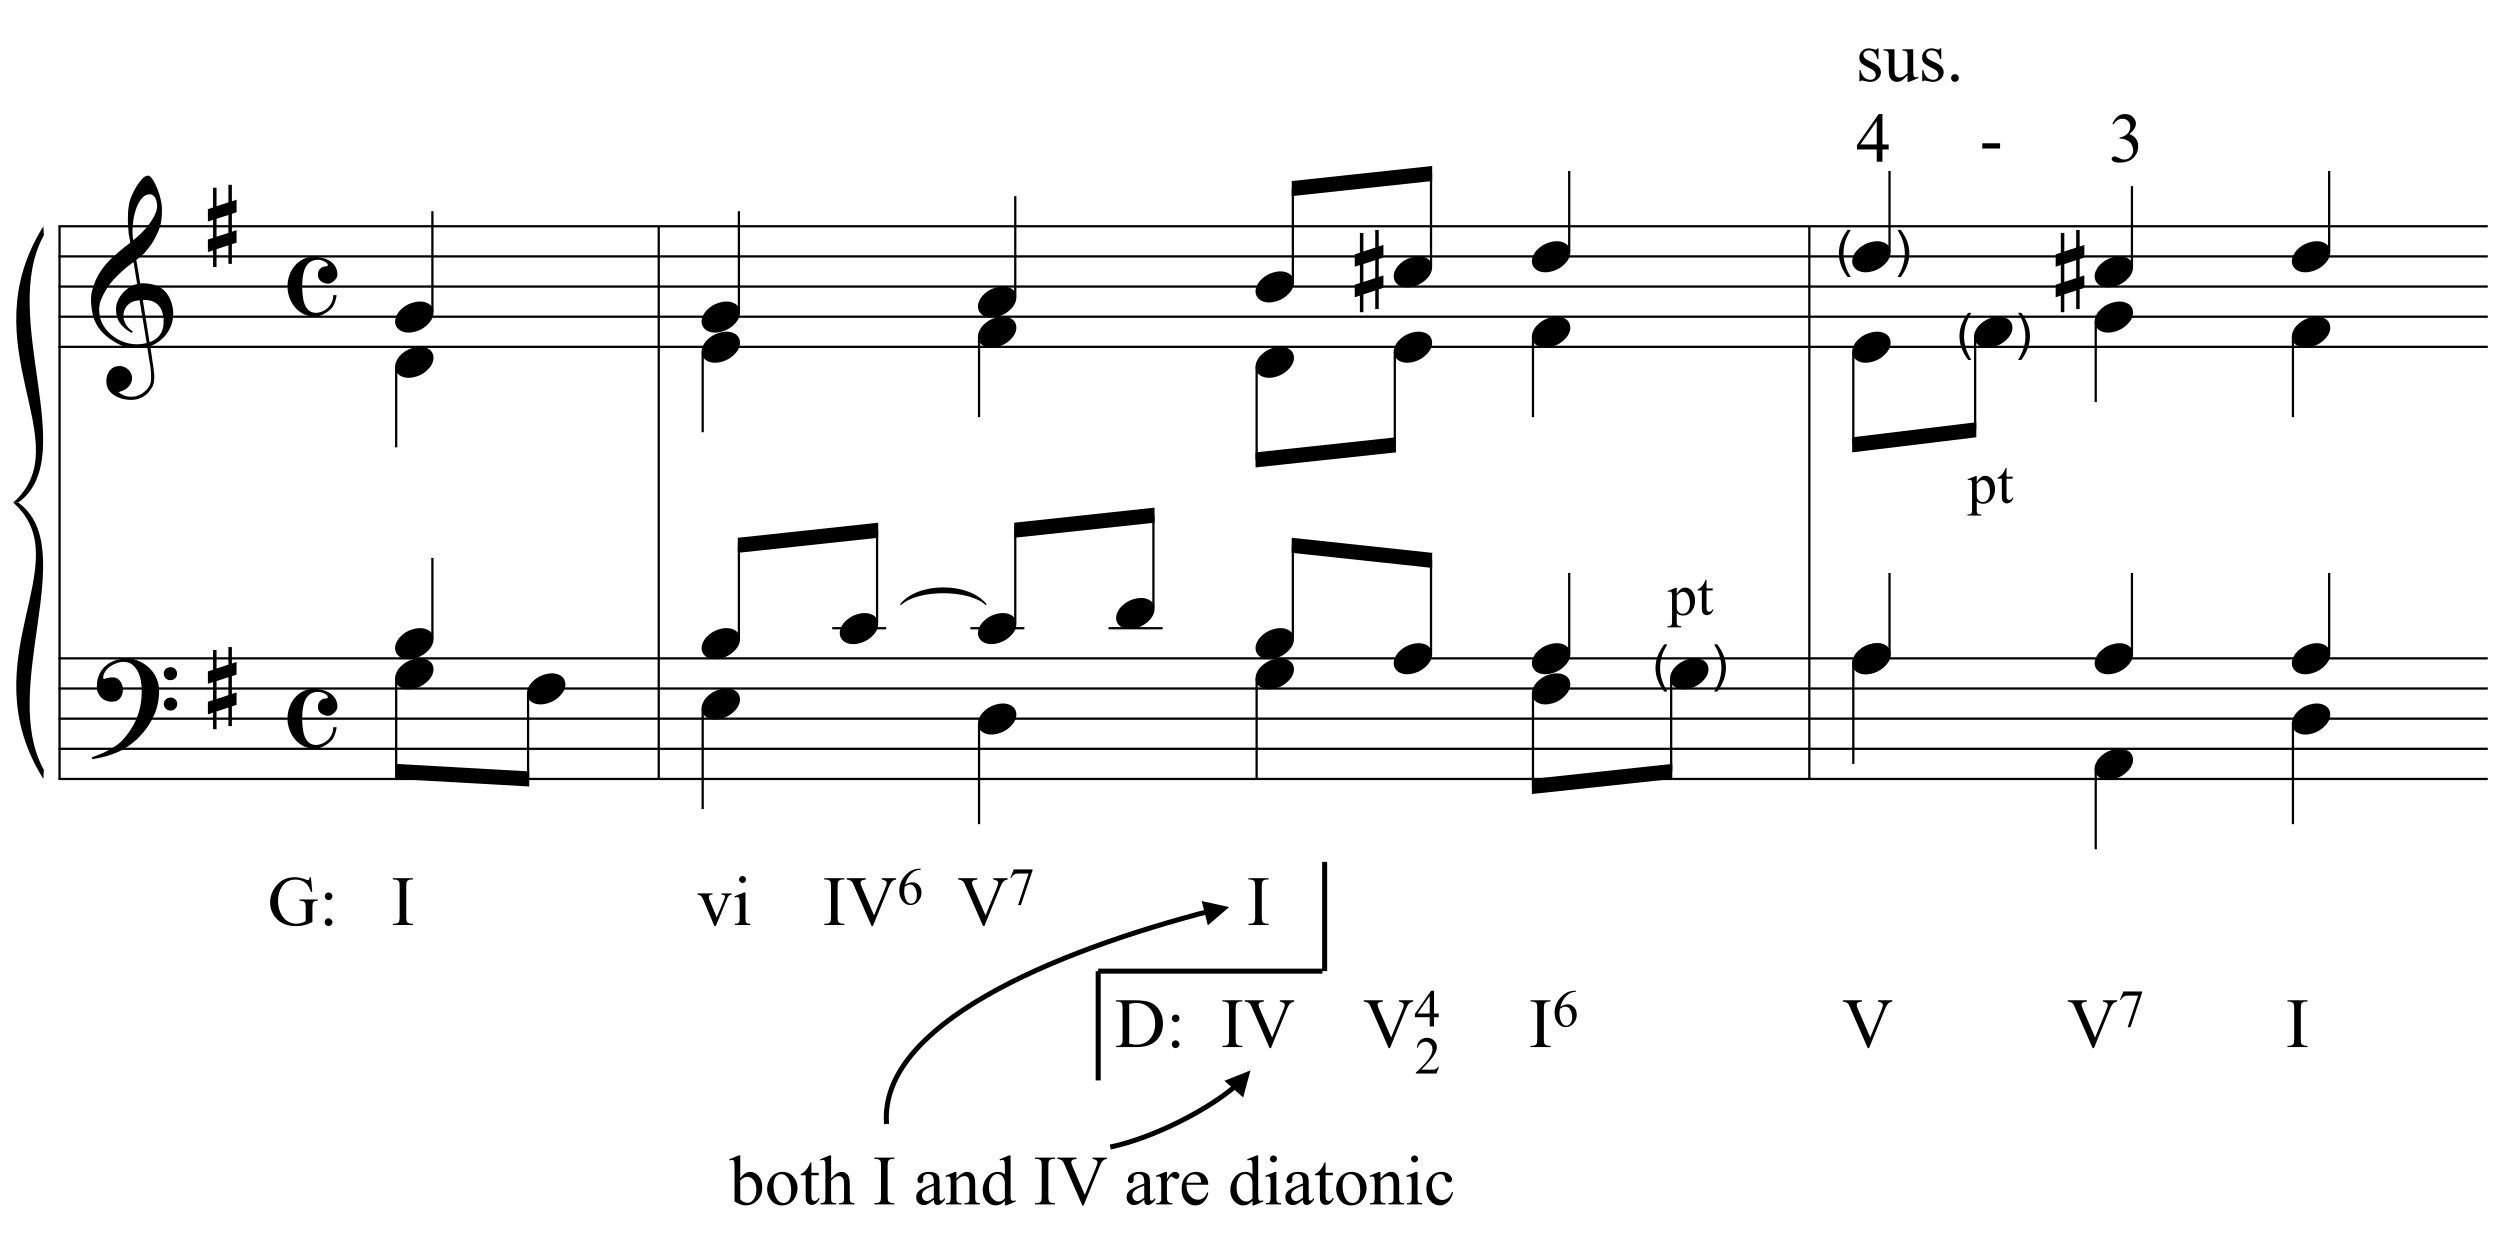 <?xml version="1.0" encoding="UTF-8"?>
<svg xmlns="http://www.w3.org/2000/svg" xmlns:xlink="http://www.w3.org/1999/xlink" width="425pt" height="213pt" viewBox="0 0 425 213" version="1.1">
<defs>
<g>
<symbol overflow="visible" id="glyph0-0">
<path style="stroke:none;" d=""/>
</symbol>
<symbol overflow="visible" id="glyph0-1">
<path style="stroke:none;" d="M 9.547 5.172 C 9.172 5.234 8.766 5.27 8.328 5.281 C 7.898 5.301 7.477 5.289 7.062 5.25 C 6.656 5.219 6.273 5.172 5.922 5.109 C 5.578 5.047 5.297 4.961 5.078 4.859 C 4.023 4.348 3.176 3.812 2.531 3.25 C 1.883 2.688 1.379 2.094 1.016 1.469 C 0.66 0.852 0.41 0.223 0.266 -0.422 C 0.129 -1.066 0.039 -1.719 0 -2.375 C -0.051 -3.082 0.008 -3.789 0.188 -4.5 C 0.375 -5.219 0.629 -5.898 0.953 -6.547 C 1.273 -7.203 1.645 -7.801 2.062 -8.344 C 2.477 -8.883 2.898 -9.363 3.328 -9.781 C 3.816 -10.238 4.328 -10.695 4.859 -11.156 C 5.398 -11.613 5.992 -12.082 6.641 -12.562 C 6.629 -12.738 6.613 -12.895 6.594 -13.031 C 6.57 -13.176 6.547 -13.316 6.516 -13.453 C 6.492 -13.598 6.461 -13.758 6.422 -13.938 C 6.391 -14.113 6.367 -14.332 6.359 -14.594 C 6.359 -14.707 6.344 -14.91 6.312 -15.203 C 6.281 -15.492 6.258 -15.848 6.25 -16.266 C 6.25 -16.68 6.258 -17.156 6.281 -17.688 C 6.312 -18.219 6.383 -18.773 6.5 -19.359 C 6.562 -19.691 6.707 -20.117 6.938 -20.641 C 7.164 -21.172 7.43 -21.68 7.734 -22.172 C 8.047 -22.672 8.367 -23.098 8.703 -23.453 C 9.047 -23.805 9.367 -23.984 9.672 -23.984 C 9.828 -23.984 9.992 -23.891 10.172 -23.703 C 10.348 -23.523 10.52 -23.281 10.688 -22.969 C 10.863 -22.664 11.031 -22.316 11.188 -21.922 C 11.352 -21.535 11.5 -21.133 11.625 -20.719 C 11.75 -20.312 11.848 -19.91 11.922 -19.516 C 11.992 -19.117 12.035 -18.77 12.047 -18.469 C 12.066 -17.758 12.039 -17.133 11.969 -16.594 C 11.906 -16.051 11.801 -15.566 11.656 -15.141 C 11.52 -14.711 11.359 -14.316 11.172 -13.953 C 10.992 -13.586 10.801 -13.223 10.594 -12.859 C 10.375 -12.484 10.148 -12.156 9.922 -11.875 C 9.703 -11.594 9.477 -11.312 9.25 -11.031 C 9 -10.727 8.738 -10.477 8.469 -10.281 C 8.207 -10.082 7.945 -9.867 7.688 -9.641 C 7.812 -8.941 7.922 -8.312 8.016 -7.75 C 8.055 -7.5 8.098 -7.258 8.141 -7.031 C 8.18 -6.801 8.211 -6.586 8.234 -6.391 C 8.266 -6.191 8.289 -6.023 8.312 -5.891 C 8.344 -5.766 8.359 -5.688 8.359 -5.656 C 8.691 -5.695 9.031 -5.695 9.375 -5.656 C 9.727 -5.625 10.062 -5.57 10.375 -5.5 C 10.695 -5.438 10.984 -5.348 11.234 -5.234 C 11.492 -5.129 11.695 -5.031 11.844 -4.938 C 12.582 -4.395 13.102 -3.77 13.406 -3.062 C 13.719 -2.363 13.898 -1.645 13.953 -0.906 C 13.992 -0.332 13.945 0.242 13.812 0.828 C 13.676 1.41 13.445 1.961 13.125 2.484 C 12.812 3.016 12.395 3.5 11.875 3.938 C 11.363 4.375 10.758 4.734 10.062 5.016 C 10.145 5.578 10.223 6.098 10.297 6.578 C 10.359 6.992 10.414 7.395 10.469 7.781 C 10.531 8.164 10.57 8.438 10.594 8.594 C 10.719 9.406 10.766 10.07 10.734 10.594 C 10.711 11.125 10.613 11.555 10.438 11.891 C 10.281 12.16 10.102 12.426 9.906 12.688 C 9.707 12.945 9.473 13.176 9.203 13.375 C 8.93 13.582 8.613 13.754 8.25 13.891 C 7.883 14.035 7.473 14.117 7.016 14.141 C 6.66 14.172 6.234 14.141 5.734 14.047 C 5.242 13.961 4.773 13.805 4.328 13.578 C 3.879 13.359 3.488 13.055 3.156 12.672 C 2.832 12.285 2.648 11.812 2.609 11.25 C 2.578 10.926 2.594 10.598 2.656 10.266 C 2.727 9.93 2.848 9.629 3.016 9.359 C 3.191 9.086 3.422 8.863 3.703 8.688 C 3.984 8.508 4.328 8.41 4.734 8.391 C 4.984 8.367 5.234 8.398 5.484 8.484 C 5.734 8.578 5.969 8.707 6.188 8.875 C 6.406 9.039 6.582 9.242 6.719 9.484 C 6.852 9.734 6.938 10.004 6.969 10.297 C 7.008 10.797 6.852 11.281 6.5 11.75 C 6.145 12.227 5.539 12.582 4.688 12.812 C 4.832 13 5.094 13.176 5.469 13.344 C 5.852 13.52 6.332 13.609 6.906 13.609 C 7.508 13.609 8.086 13.43 8.641 13.078 C 9.191 12.723 9.617 12.281 9.922 11.75 C 10.109 11.395 10.203 10.93 10.203 10.359 C 10.203 9.797 10.172 9.227 10.109 8.656 C 10.078 8.551 10.035 8.312 9.984 7.938 C 9.93 7.562 9.867 7.172 9.797 6.766 C 9.734 6.285 9.648 5.754 9.547 5.172 Z M 9.984 -20.812 C 9.453 -20.812 8.984 -20.562 8.578 -20.062 C 8.172 -19.562 7.844 -18.926 7.594 -18.156 C 7.344 -17.395 7.176 -16.555 7.094 -15.641 C 7.008 -14.723 7.031 -13.844 7.156 -13 C 7.602 -13.344 8.07 -13.754 8.562 -14.234 C 9.062 -14.723 9.508 -15.238 9.906 -15.781 C 10.312 -16.332 10.641 -16.883 10.891 -17.438 C 11.148 -18 11.258 -18.535 11.219 -19.047 C 11.195 -19.211 11.164 -19.395 11.125 -19.594 C 11.082 -19.801 11.016 -19.992 10.922 -20.172 C 10.828 -20.348 10.703 -20.5 10.547 -20.625 C 10.398 -20.75 10.211 -20.812 9.984 -20.812 Z M 9.938 4.328 C 10.531 4.117 10.988 3.848 11.312 3.516 C 11.645 3.191 11.891 2.836 12.047 2.453 C 12.203 2.078 12.289 1.695 12.312 1.312 C 12.332 0.926 12.336 0.582 12.328 0.281 C 12.297 0.039 12.234 -0.258 12.141 -0.625 C 12.055 -1 11.891 -1.359 11.641 -1.703 C 11.398 -2.047 11.051 -2.328 10.594 -2.547 C 10.145 -2.773 9.547 -2.867 8.797 -2.828 Z M 8.266 -2.781 C 7.703 -2.758 7.238 -2.648 6.875 -2.453 C 6.508 -2.254 6.223 -2.016 6.016 -1.734 C 5.805 -1.453 5.66 -1.156 5.578 -0.844 C 5.504 -0.531 5.477 -0.25 5.5 0 C 5.508 0.25 5.562 0.5 5.656 0.75 C 5.75 1.008 5.875 1.254 6.031 1.484 C 6.188 1.711 6.359 1.914 6.547 2.094 C 6.734 2.281 6.922 2.422 7.109 2.516 C 7.086 2.547 7.066 2.57 7.047 2.594 C 7.023 2.613 7 2.641 6.969 2.672 C 6.938 2.691 6.914 2.719 6.906 2.75 C 6.477 2.539 6.102 2.297 5.781 2.016 C 5.469 1.734 5.266 1.535 5.172 1.422 C 5.016 1.211 4.879 1.023 4.766 0.859 C 4.66 0.691 4.57 0.516 4.5 0.328 C 4.438 0.148 4.379 -0.047 4.328 -0.266 C 4.285 -0.484 4.258 -0.742 4.25 -1.047 C 4.219 -1.328 4.234 -1.629 4.297 -1.953 C 4.367 -2.273 4.484 -2.598 4.641 -2.922 C 4.797 -3.254 5 -3.57 5.25 -3.875 C 5.508 -4.188 5.812 -4.477 6.156 -4.75 C 6.332 -4.895 6.488 -5.004 6.625 -5.078 C 6.77 -5.16 6.906 -5.234 7.031 -5.297 C 7.156 -5.359 7.281 -5.406 7.406 -5.438 C 7.539 -5.477 7.68 -5.52 7.828 -5.562 L 7.219 -9.266 C 7.051 -9.172 6.781 -8.977 6.406 -8.688 C 6.039 -8.406 5.641 -8.066 5.203 -7.672 C 4.766 -7.273 4.332 -6.848 3.906 -6.391 C 3.477 -5.93 3.125 -5.488 2.844 -5.062 C 2.352 -4.281 1.973 -3.562 1.703 -2.906 C 1.43 -2.25 1.328 -1.539 1.391 -0.781 C 1.441 0.082 1.703 0.883 2.172 1.625 C 2.648 2.375 3.258 3 4 3.5 C 4.738 4.008 5.578 4.363 6.516 4.562 C 7.461 4.758 8.441 4.734 9.453 4.484 C 9.234 3.129 9.035 1.922 8.859 0.859 C 8.773 0.41 8.695 -0.031 8.625 -0.469 C 8.562 -0.906 8.5 -1.297 8.438 -1.641 C 8.375 -1.984 8.328 -2.258 8.297 -2.469 C 8.273 -2.676 8.266 -2.781 8.266 -2.781 Z M 8.266 -2.781 "/>
</symbol>
<symbol overflow="visible" id="glyph0-2">
<path style="stroke:none;" d="M 10.297 5.375 C 10.172 5.602 10.051 5.812 9.938 6 C 9.82 6.195 9.703 6.383 9.578 6.562 C 9.453 6.738 9.32 6.91 9.188 7.078 C 9.051 7.254 8.895 7.441 8.719 7.641 C 8.539 7.848 8.367 8.035 8.203 8.203 C 8.047 8.367 7.891 8.523 7.734 8.672 C 7.578 8.816 7.41 8.961 7.234 9.109 C 7.055 9.254 6.859 9.41 6.641 9.578 C 6.367 9.773 6.113 9.945 5.875 10.094 C 5.633 10.25 5.395 10.391 5.156 10.516 C 4.914 10.641 4.664 10.754 4.406 10.859 C 4.145 10.961 3.859 11.07 3.547 11.188 C 3.234 11.312 2.891 11.426 2.516 11.531 C 2.141 11.633 1.781 11.719 1.438 11.781 C 1.039 11.863 0.645 11.941 0.25 12.016 L 0.109 11.703 C 0.742 11.484 1.383 11.234 2.031 10.953 C 2.562 10.703 3.125 10.398 3.719 10.047 C 4.312 9.703 4.828 9.305 5.266 8.859 C 6.367 7.68 7.207 6.383 7.781 4.969 C 8.363 3.551 8.641 1.941 8.609 0.141 C 8.609 -0.266 8.562 -0.734 8.469 -1.266 C 8.383 -1.805 8.227 -2.312 8 -2.781 C 7.781 -3.258 7.469 -3.672 7.062 -4.016 C 6.656 -4.359 6.133 -4.531 5.5 -4.531 C 5.125 -4.531 4.727 -4.453 4.312 -4.297 C 3.895 -4.148 3.516 -3.953 3.172 -3.703 C 2.836 -3.453 2.562 -3.148 2.344 -2.797 C 2.125 -2.453 2.035 -2.082 2.078 -1.688 C 2.086 -1.625 2.129 -1.602 2.203 -1.625 C 2.273 -1.645 2.383 -1.676 2.531 -1.719 C 2.676 -1.758 2.852 -1.801 3.062 -1.844 C 3.27 -1.883 3.52 -1.898 3.812 -1.891 C 4.113 -1.867 4.375 -1.773 4.594 -1.609 C 4.812 -1.441 4.988 -1.227 5.125 -0.969 C 5.258 -0.707 5.348 -0.422 5.391 -0.109 C 5.43 0.191 5.414 0.488 5.344 0.781 C 5.238 1.227 5.039 1.582 4.75 1.844 C 4.457 2.113 4.051 2.25 3.531 2.25 C 3.195 2.25 2.875 2.191 2.562 2.078 C 2.258 1.961 1.992 1.797 1.766 1.578 C 1.535 1.367 1.348 1.109 1.203 0.797 C 1.055 0.492 0.984 0.145 0.984 -0.25 C 0.973 -0.832 1.035 -1.348 1.172 -1.797 C 1.316 -2.254 1.492 -2.645 1.703 -2.969 C 1.922 -3.301 2.148 -3.57 2.391 -3.781 C 2.629 -3.988 2.848 -4.156 3.047 -4.281 C 3.555 -4.594 4.07 -4.805 4.594 -4.922 C 5.113 -5.047 5.602 -5.113 6.062 -5.125 C 6.582 -5.125 7.102 -5.035 7.625 -4.859 C 8.156 -4.691 8.648 -4.445 9.109 -4.125 C 9.578 -3.812 9.992 -3.43 10.359 -2.984 C 10.734 -2.535 11.02 -2.039 11.219 -1.5 C 11.445 -0.883 11.562 -0.234 11.562 0.453 C 11.57 1.148 11.488 1.898 11.312 2.703 C 11.258 2.973 11.195 3.219 11.125 3.438 C 11.062 3.656 10.988 3.867 10.906 4.078 C 10.82 4.285 10.727 4.488 10.625 4.688 C 10.52 4.895 10.41 5.125 10.297 5.375 Z M 12.359 -2.516 C 12.348 -2.836 12.453 -3.102 12.672 -3.312 C 12.891 -3.52 13.156 -3.625 13.469 -3.625 C 13.781 -3.645 14.047 -3.551 14.266 -3.344 C 14.492 -3.133 14.609 -2.875 14.609 -2.562 C 14.629 -2.25 14.531 -1.977 14.312 -1.75 C 14.094 -1.531 13.828 -1.422 13.516 -1.422 C 13.191 -1.398 12.914 -1.5 12.688 -1.719 C 12.469 -1.938 12.359 -2.203 12.359 -2.516 Z M 12.359 2.641 C 12.359 2.328 12.469 2.066 12.688 1.859 C 12.906 1.66 13.172 1.551 13.484 1.531 C 13.797 1.531 14.066 1.629 14.297 1.828 C 14.523 2.023 14.641 2.285 14.641 2.609 C 14.648 2.922 14.547 3.188 14.328 3.406 C 14.109 3.633 13.844 3.75 13.531 3.75 C 13.219 3.758 12.945 3.656 12.719 3.438 C 12.488 3.219 12.367 2.953 12.359 2.641 Z M 12.359 2.641 "/>
</symbol>
<symbol overflow="visible" id="glyph0-3">
<path style="stroke:none;" d="M 1.469 -1.266 L 1.469 1.781 L 3.484 1.125 L 3.484 -1.922 Z M 0.875 -3.203 L 0.875 -6.547 L 1.469 -6.547 L 1.469 -3.406 L 3.484 -4.062 L 3.484 -7.047 L 4.078 -7.047 L 4.078 -4.25 L 4.875 -4.516 L 4.875 -2.375 L 4.078 -2.109 L 4.078 0.922 L 4.875 0.672 L 4.875 2.781 L 4.078 3.047 L 4.078 6.391 L 3.484 6.391 L 3.484 3.234 L 1.469 3.891 L 1.469 6.922 L 0.875 6.922 L 0.875 4.094 L 0 4.391 L 0 2.25 L 0.875 1.969 L 0.875 -1.094 L 0 -0.797 L 0 -2.906 Z M 0.875 -3.203 "/>
</symbol>
<symbol overflow="visible" id="glyph0-4">
<path style="stroke:none;" d="M 4.516 -5.062 C 5.055 -5.062 5.57 -4.992 6.062 -4.859 C 6.562 -4.734 6.992 -4.547 7.359 -4.297 C 7.723 -4.047 8.016 -3.727 8.234 -3.344 C 8.453 -2.957 8.562 -2.52 8.562 -2.031 C 8.562 -1.82 8.504 -1.625 8.391 -1.438 C 8.285 -1.258 8.148 -1.098 7.984 -0.953 C 7.828 -0.805 7.656 -0.691 7.469 -0.609 C 7.289 -0.523 7.129 -0.484 6.984 -0.484 C 6.848 -0.484 6.68 -0.508 6.484 -0.562 C 6.285 -0.613 6.094 -0.691 5.906 -0.797 C 5.727 -0.91 5.57 -1.066 5.438 -1.266 C 5.312 -1.461 5.25 -1.719 5.25 -2.031 C 5.25 -2.426 5.375 -2.754 5.625 -3.016 C 5.875 -3.285 6.18 -3.422 6.547 -3.422 C 6.785 -3.422 6.91 -3.477 6.922 -3.594 C 6.941 -3.707 6.91 -3.816 6.828 -3.922 C 6.598 -4.148 6.285 -4.328 5.891 -4.453 C 5.504 -4.586 5.055 -4.586 4.547 -4.453 C 4.141 -4.336 3.805 -4.133 3.547 -3.844 C 3.297 -3.562 3.098 -3.223 2.953 -2.828 C 2.816 -2.43 2.719 -1.988 2.656 -1.5 C 2.602 -1.02 2.578 -0.523 2.578 -0.016 C 2.578 0.535 2.609 1.082 2.672 1.625 C 2.734 2.164 2.848 2.645 3.016 3.062 C 3.191 3.488 3.43 3.828 3.734 4.078 C 4.047 4.336 4.445 4.469 4.938 4.469 C 5.281 4.469 5.629 4.391 5.984 4.234 C 6.336 4.086 6.656 3.879 6.938 3.609 C 7.219 3.348 7.441 3.031 7.609 2.656 C 7.785 2.289 7.863 1.891 7.844 1.453 L 8.422 1.453 C 8.422 1.586 8.395 1.75 8.344 1.938 C 8.301 2.133 8.25 2.332 8.188 2.531 C 8.125 2.727 8.047 2.914 7.953 3.094 C 7.867 3.27 7.785 3.414 7.703 3.531 C 7.523 3.75 7.316 3.953 7.078 4.141 C 6.836 4.328 6.582 4.492 6.312 4.641 C 6.051 4.785 5.781 4.898 5.5 4.984 C 5.219 5.066 4.957 5.109 4.719 5.109 C 4.031 5.109 3.398 4.969 2.828 4.688 C 2.266 4.406 1.781 4.023 1.375 3.547 C 0.969 3.078 0.648 2.531 0.422 1.906 C 0.191 1.289 0.078 0.648 0.078 -0.016 C 0.078 -0.672 0.18 -1.301 0.391 -1.906 C 0.609 -2.52 0.91 -3.055 1.297 -3.516 C 1.691 -3.984 2.16 -4.359 2.703 -4.641 C 3.254 -4.922 3.859 -5.062 4.516 -5.062 Z M 4.516 -5.062 "/>
</symbol>
<symbol overflow="visible" id="glyph0-5">
<path style="stroke:none;" d="M 0.156 0.016 C 0.301 -0.348 0.508 -0.688 0.781 -1 C 1.062 -1.312 1.383 -1.586 1.75 -1.828 C 2.125 -2.066 2.523 -2.25 2.953 -2.375 C 3.379 -2.508 3.812 -2.578 4.25 -2.578 C 4.688 -2.578 5.066 -2.504 5.391 -2.359 C 5.723 -2.223 5.984 -2.035 6.172 -1.797 C 6.359 -1.555 6.473 -1.273 6.516 -0.953 C 6.566 -0.629 6.523 -0.285 6.391 0.078 C 6.254 0.453 6.039 0.797 5.75 1.109 C 5.469 1.43 5.141 1.711 4.766 1.953 C 4.398 2.191 4.004 2.375 3.578 2.5 C 3.148 2.633 2.723 2.703 2.297 2.703 C 1.859 2.703 1.477 2.629 1.156 2.484 C 0.832 2.348 0.57 2.156 0.375 1.906 C 0.176 1.656 0.055 1.367 0.016 1.047 C -0.023 0.734 0.02 0.391 0.156 0.016 Z M 0.156 0.016 "/>
</symbol>
<symbol overflow="visible" id="glyph1-0">
<path style="stroke:none;" d="M 1.062 0 L 1.062 -5.344 L 5.344 -5.344 L 5.344 0 Z M 1.203 -0.141 L 5.203 -0.141 L 5.203 -5.203 L 1.203 -5.203 Z M 1.203 -0.141 "/>
</symbol>
<symbol overflow="visible" id="glyph1-1">
<path style="stroke:none;" d="M 2 1.797 C 1.582 1.273 1.227 0.664 0.938 -0.031 C 0.656 -0.738 0.516 -1.469 0.516 -2.219 C 0.516 -2.875 0.625 -3.508 0.844 -4.125 C 1.094 -4.82 1.477 -5.52 2 -6.219 L 2.531 -6.219 C 2.195 -5.645 1.977 -5.234 1.875 -4.984 C 1.695 -4.598 1.562 -4.195 1.469 -3.781 C 1.352 -3.258 1.297 -2.738 1.297 -2.219 C 1.297 -0.875 1.707 0.461 2.531 1.797 Z M 2 1.797 "/>
</symbol>
<symbol overflow="visible" id="glyph1-2">
<path style="stroke:none;" d=""/>
</symbol>
<symbol overflow="visible" id="glyph1-3">
<path style="stroke:none;" d="M 1.062 1.797 L 0.516 1.797 C 1.348 0.461 1.766 -0.875 1.766 -2.219 C 1.766 -2.738 1.703 -3.254 1.578 -3.766 C 1.484 -4.18 1.352 -4.582 1.188 -4.969 C 1.082 -5.219 0.859 -5.633 0.516 -6.219 L 1.062 -6.219 C 1.582 -5.52 1.969 -4.82 2.219 -4.125 C 2.426 -3.508 2.531 -2.875 2.531 -2.219 C 2.531 -1.469 2.383 -0.738 2.094 -0.031 C 1.812 0.664 1.469 1.273 1.062 1.797 Z M 1.062 1.797 "/>
</symbol>
<symbol overflow="visible" id="glyph2-0">
<path style="stroke:none;" d="M 1.672 0 L 1.672 -7.5 L 7.672 -7.5 L 7.672 0 Z M 1.859 -0.188 L 7.484 -0.188 L 7.484 -7.312 L 1.859 -7.312 Z M 1.859 -0.188 "/>
</symbol>
<symbol overflow="visible" id="glyph2-1">
<path style="stroke:none;" d="M 7.359 -8.125 L 7.578 -5.625 L 7.359 -5.625 C 7.16 -6.25 6.895 -6.719 6.562 -7.031 C 6.094 -7.488 5.484 -7.719 4.734 -7.719 C 3.723 -7.719 2.957 -7.316 2.438 -6.516 C 1.988 -5.836 1.766 -5.035 1.766 -4.109 C 1.766 -3.348 1.91 -2.656 2.203 -2.031 C 2.504 -1.406 2.891 -0.945 3.359 -0.656 C 3.836 -0.363 4.328 -0.219 4.828 -0.219 C 5.117 -0.219 5.398 -0.254 5.672 -0.328 C 5.941 -0.398 6.207 -0.508 6.469 -0.656 L 6.469 -2.953 C 6.469 -3.348 6.438 -3.609 6.375 -3.734 C 6.312 -3.859 6.219 -3.953 6.094 -4.016 C 5.969 -4.078 5.742 -4.109 5.422 -4.109 L 5.422 -4.344 L 8.5 -4.344 L 8.5 -4.109 L 8.344 -4.109 C 8.039 -4.109 7.832 -4.008 7.719 -3.812 C 7.645 -3.664 7.609 -3.379 7.609 -2.953 L 7.609 -0.516 C 7.16 -0.273 6.719 -0.098 6.281 0.016 C 5.844 0.129 5.352 0.188 4.812 0.188 C 3.281 0.188 2.113 -0.305 1.312 -1.297 C 0.719 -2.035 0.422 -2.883 0.422 -3.844 C 0.422 -4.551 0.586 -5.223 0.922 -5.859 C 1.328 -6.617 1.875 -7.207 2.562 -7.625 C 3.145 -7.957 3.832 -8.125 4.625 -8.125 C 4.914 -8.125 5.176 -8.098 5.406 -8.047 C 5.645 -8.004 5.984 -7.906 6.422 -7.75 C 6.641 -7.664 6.785 -7.625 6.859 -7.625 C 6.93 -7.625 6.992 -7.656 7.047 -7.719 C 7.098 -7.789 7.133 -7.926 7.156 -8.125 Z M 7.359 -8.125 "/>
</symbol>
<symbol overflow="visible" id="glyph2-2">
<path style="stroke:none;" d="M 1.688 -5.531 C 1.875 -5.531 2.031 -5.469 2.156 -5.344 C 2.281 -5.219 2.344 -5.062 2.344 -4.875 C 2.344 -4.695 2.281 -4.547 2.156 -4.422 C 2.031 -4.297 1.875 -4.234 1.688 -4.234 C 1.508 -4.234 1.359 -4.297 1.234 -4.422 C 1.109 -4.547 1.047 -4.695 1.047 -4.875 C 1.047 -5.062 1.109 -5.219 1.234 -5.344 C 1.359 -5.469 1.508 -5.531 1.688 -5.531 Z M 1.688 -1.141 C 1.863 -1.141 2.016 -1.07 2.141 -0.938 C 2.273 -0.812 2.344 -0.66 2.344 -0.484 C 2.344 -0.305 2.273 -0.148 2.141 -0.016 C 2.016 0.109 1.863 0.172 1.688 0.172 C 1.5 0.172 1.344 0.109 1.219 -0.016 C 1.094 -0.148 1.031 -0.305 1.031 -0.484 C 1.031 -0.66 1.094 -0.812 1.219 -0.938 C 1.344 -1.07 1.5 -1.141 1.688 -1.141 Z M 1.688 -1.141 "/>
</symbol>
<symbol overflow="visible" id="glyph2-3">
<path style="stroke:none;" d=""/>
</symbol>
<symbol overflow="visible" id="glyph2-4">
<path style="stroke:none;" d="M 3.703 -0.219 L 3.703 0 L 0.297 0 L 0.297 -0.219 L 0.578 -0.219 C 0.91 -0.219 1.148 -0.312 1.297 -0.5 C 1.391 -0.625 1.438 -0.926 1.438 -1.406 L 1.438 -6.547 C 1.438 -6.941 1.41 -7.207 1.359 -7.344 C 1.316 -7.438 1.238 -7.52 1.125 -7.594 C 0.945 -7.688 0.766 -7.734 0.578 -7.734 L 0.297 -7.734 L 0.297 -7.953 L 3.703 -7.953 L 3.703 -7.734 L 3.422 -7.734 C 3.098 -7.734 2.859 -7.633 2.703 -7.438 C 2.609 -7.312 2.562 -7.016 2.562 -6.547 L 2.562 -1.406 C 2.562 -1 2.586 -0.734 2.641 -0.609 C 2.68 -0.516 2.766 -0.43 2.891 -0.359 C 3.055 -0.266 3.234 -0.219 3.422 -0.219 Z M 3.703 -0.219 "/>
</symbol>
<symbol overflow="visible" id="glyph2-5">
<path style="stroke:none;" d="M 0.094 -5.375 L 2.625 -5.375 L 2.625 -5.156 L 2.469 -5.156 C 2.312 -5.156 2.191 -5.113 2.109 -5.031 C 2.035 -4.957 2 -4.859 2 -4.734 C 2 -4.598 2.035 -4.438 2.109 -4.25 L 3.359 -1.297 L 4.625 -4.359 C 4.707 -4.578 4.75 -4.742 4.75 -4.859 C 4.75 -4.922 4.734 -4.969 4.703 -5 C 4.66 -5.062 4.602 -5.102 4.531 -5.125 C 4.469 -5.145 4.336 -5.156 4.141 -5.156 L 4.141 -5.375 L 5.891 -5.375 L 5.891 -5.156 C 5.68 -5.133 5.539 -5.094 5.469 -5.031 C 5.332 -4.914 5.207 -4.719 5.094 -4.438 L 3.188 0.172 L 2.953 0.172 L 1.031 -4.359 C 0.945 -4.578 0.863 -4.727 0.781 -4.812 C 0.707 -4.906 0.613 -4.984 0.5 -5.047 C 0.426 -5.086 0.289 -5.125 0.094 -5.156 Z M 0.094 -5.375 "/>
</symbol>
<symbol overflow="visible" id="glyph2-6">
<path style="stroke:none;" d="M 1.734 -8.328 C 1.898 -8.328 2.039 -8.27 2.156 -8.156 C 2.27 -8.039 2.328 -7.898 2.328 -7.734 C 2.328 -7.578 2.27 -7.438 2.156 -7.312 C 2.039 -7.195 1.898 -7.141 1.734 -7.141 C 1.578 -7.141 1.438 -7.195 1.312 -7.312 C 1.195 -7.438 1.141 -7.578 1.141 -7.734 C 1.141 -7.898 1.195 -8.039 1.312 -8.156 C 1.426 -8.27 1.566 -8.328 1.734 -8.328 Z M 2.234 -5.531 L 2.234 -1.219 C 2.234 -0.875 2.254 -0.645 2.297 -0.531 C 2.348 -0.426 2.422 -0.348 2.516 -0.297 C 2.609 -0.242 2.785 -0.219 3.047 -0.219 L 3.047 0 L 0.438 0 L 0.438 -0.219 C 0.695 -0.219 0.867 -0.238 0.953 -0.281 C 1.047 -0.332 1.117 -0.414 1.172 -0.531 C 1.223 -0.656 1.25 -0.883 1.25 -1.219 L 1.25 -3.281 C 1.25 -3.863 1.234 -4.238 1.203 -4.406 C 1.172 -4.531 1.125 -4.617 1.062 -4.672 C 1.008 -4.723 0.93 -4.75 0.828 -4.75 C 0.723 -4.75 0.594 -4.719 0.438 -4.656 L 0.359 -4.875 L 1.969 -5.531 Z M 2.234 -5.531 "/>
</symbol>
<symbol overflow="visible" id="glyph2-7">
<path style="stroke:none;" d="M 8.516 -7.953 L 8.516 -7.734 C 8.234 -7.68 8.02 -7.586 7.875 -7.453 C 7.676 -7.266 7.492 -6.973 7.328 -6.578 L 4.562 0.188 L 4.344 0.188 L 1.359 -6.672 C 1.211 -7.023 1.109 -7.238 1.047 -7.312 C 0.941 -7.438 0.816 -7.531 0.672 -7.594 C 0.535 -7.664 0.348 -7.711 0.109 -7.734 L 0.109 -7.953 L 3.359 -7.953 L 3.359 -7.734 C 2.984 -7.691 2.738 -7.625 2.625 -7.531 C 2.52 -7.445 2.469 -7.336 2.469 -7.203 C 2.469 -7.004 2.562 -6.695 2.75 -6.281 L 4.766 -1.625 L 6.641 -6.219 C 6.828 -6.676 6.922 -6.992 6.922 -7.172 C 6.922 -7.285 6.863 -7.391 6.75 -7.484 C 6.633 -7.586 6.441 -7.664 6.172 -7.719 C 6.148 -7.719 6.117 -7.723 6.078 -7.734 L 6.078 -7.953 Z M 8.516 -7.953 "/>
</symbol>
<symbol overflow="visible" id="glyph2-8">
<path style="stroke:none;" d="M 0.203 0 L 0.203 -0.219 L 0.5 -0.219 C 0.844 -0.219 1.082 -0.328 1.219 -0.547 C 1.301 -0.672 1.344 -0.957 1.344 -1.406 L 1.344 -6.547 C 1.344 -7.035 1.289 -7.344 1.188 -7.469 C 1.031 -7.645 0.801 -7.734 0.5 -7.734 L 0.203 -7.734 L 0.203 -7.953 L 3.438 -7.953 C 4.625 -7.953 5.523 -7.816 6.141 -7.547 C 6.766 -7.273 7.266 -6.82 7.641 -6.188 C 8.016 -5.562 8.203 -4.836 8.203 -4.016 C 8.203 -2.91 7.867 -1.988 7.203 -1.25 C 6.453 -0.414 5.301 0 3.75 0 Z M 2.469 -0.578 C 2.969 -0.461 3.383 -0.406 3.719 -0.406 C 4.625 -0.406 5.375 -0.723 5.969 -1.359 C 6.57 -2.004 6.875 -2.867 6.875 -3.953 C 6.875 -5.055 6.57 -5.922 5.969 -6.547 C 5.375 -7.18 4.609 -7.5 3.672 -7.5 C 3.316 -7.5 2.914 -7.441 2.469 -7.328 Z M 2.469 -0.578 "/>
</symbol>
<symbol overflow="visible" id="glyph2-9">
<path style="stroke:none;" d="M 3.844 -5.531 L 3.844 -3.703 L 3.656 -3.703 C 3.5 -4.273 3.305 -4.664 3.078 -4.875 C 2.848 -5.082 2.551 -5.188 2.188 -5.188 C 1.914 -5.188 1.695 -5.113 1.531 -4.969 C 1.363 -4.82 1.281 -4.66 1.281 -4.484 C 1.281 -4.266 1.344 -4.078 1.469 -3.922 C 1.582 -3.766 1.828 -3.594 2.203 -3.406 L 3.062 -3 C 3.852 -2.613 4.25 -2.102 4.25 -1.469 C 4.25 -0.977 4.062 -0.582 3.688 -0.281 C 3.32 0.02 2.91 0.172 2.453 0.172 C 2.129 0.172 1.754 0.109 1.328 -0.016 C 1.203 -0.055 1.098 -0.078 1.016 -0.078 C 0.922 -0.078 0.848 -0.023 0.797 0.078 L 0.609 0.078 L 0.609 -1.828 L 0.797 -1.828 C 0.91 -1.285 1.117 -0.875 1.422 -0.594 C 1.734 -0.32 2.082 -0.188 2.469 -0.188 C 2.738 -0.188 2.957 -0.266 3.125 -0.422 C 3.289 -0.578 3.375 -0.766 3.375 -0.984 C 3.375 -1.254 3.281 -1.484 3.094 -1.672 C 2.906 -1.859 2.523 -2.094 1.953 -2.375 C 1.391 -2.656 1.02 -2.906 0.844 -3.125 C 0.676 -3.352 0.594 -3.633 0.594 -3.969 C 0.594 -4.414 0.742 -4.785 1.047 -5.078 C 1.348 -5.379 1.738 -5.531 2.219 -5.531 C 2.426 -5.531 2.68 -5.484 2.984 -5.391 C 3.18 -5.328 3.312 -5.297 3.375 -5.297 C 3.438 -5.297 3.484 -5.312 3.516 -5.344 C 3.555 -5.375 3.602 -5.438 3.656 -5.531 Z M 3.844 -5.531 "/>
</symbol>
<symbol overflow="visible" id="glyph2-10">
<path style="stroke:none;" d="M 5.078 -5.375 L 5.078 -2.109 C 5.078 -1.492 5.094 -1.113 5.125 -0.969 C 5.156 -0.832 5.203 -0.738 5.266 -0.688 C 5.328 -0.633 5.398 -0.609 5.484 -0.609 C 5.609 -0.609 5.75 -0.641 5.906 -0.703 L 5.984 -0.5 L 4.375 0.172 L 4.109 0.172 L 4.109 -0.969 C 3.648 -0.469 3.301 -0.148 3.062 -0.016 C 2.82 0.109 2.566 0.172 2.297 0.172 C 1.992 0.172 1.727 0.082 1.5 -0.094 C 1.281 -0.27 1.129 -0.492 1.047 -0.766 C 0.961 -1.035 0.922 -1.422 0.922 -1.922 L 0.922 -4.328 C 0.922 -4.578 0.891 -4.75 0.828 -4.844 C 0.773 -4.945 0.695 -5.023 0.594 -5.078 C 0.488 -5.129 0.297 -5.156 0.016 -5.156 L 0.016 -5.375 L 1.891 -5.375 L 1.891 -1.781 C 1.891 -1.281 1.977 -0.953 2.156 -0.797 C 2.332 -0.641 2.539 -0.562 2.781 -0.562 C 2.945 -0.562 3.133 -0.613 3.344 -0.719 C 3.562 -0.82 3.816 -1.02 4.109 -1.312 L 4.109 -4.359 C 4.109 -4.66 4.051 -4.863 3.938 -4.969 C 3.832 -5.082 3.602 -5.145 3.25 -5.156 L 3.25 -5.375 Z M 5.078 -5.375 "/>
</symbol>
<symbol overflow="visible" id="glyph2-11">
<path style="stroke:none;" d="M 1.5 -1.141 C 1.688 -1.141 1.844 -1.07 1.969 -0.938 C 2.094 -0.812 2.156 -0.66 2.156 -0.484 C 2.156 -0.305 2.086 -0.148 1.953 -0.016 C 1.828 0.109 1.676 0.172 1.5 0.172 C 1.32 0.172 1.164 0.109 1.031 -0.016 C 0.906 -0.148 0.844 -0.305 0.844 -0.484 C 0.844 -0.672 0.906 -0.828 1.031 -0.953 C 1.164 -1.078 1.32 -1.141 1.5 -1.141 Z M 1.5 -1.141 "/>
</symbol>
<symbol overflow="visible" id="glyph2-12">
<path style="stroke:none;" d="M 5.578 -2.938 L 5.578 -2.094 L 4.516 -2.094 L 4.516 0 L 3.547 0 L 3.547 -2.094 L 0.188 -2.094 L 0.188 -2.844 L 3.875 -8.109 L 4.516 -8.109 L 4.516 -2.938 Z M 3.547 -2.938 L 3.547 -6.875 L 0.766 -2.938 Z M 3.547 -2.938 "/>
</symbol>
<symbol overflow="visible" id="glyph2-13">
<path style="stroke:none;" d="M 0.484 -3.141 L 3.516 -3.141 L 3.516 -2.25 L 0.484 -2.25 Z M 0.484 -3.141 "/>
</symbol>
<symbol overflow="visible" id="glyph2-14">
<path style="stroke:none;" d="M 0.609 -6.438 C 0.836 -6.969 1.125 -7.379 1.469 -7.672 C 1.812 -7.961 2.242 -8.109 2.766 -8.109 C 3.398 -8.109 3.883 -7.898 4.219 -7.484 C 4.477 -7.18 4.609 -6.852 4.609 -6.5 C 4.609 -5.914 4.242 -5.316 3.516 -4.703 C 4.004 -4.516 4.375 -4.242 4.625 -3.891 C 4.875 -3.535 5 -3.113 5 -2.625 C 5 -1.938 4.781 -1.344 4.344 -0.844 C 3.781 -0.188 2.957 0.141 1.875 0.141 C 1.332 0.141 0.961 0.07 0.766 -0.062 C 0.578 -0.195 0.484 -0.336 0.484 -0.484 C 0.484 -0.598 0.531 -0.695 0.625 -0.781 C 0.719 -0.875 0.828 -0.922 0.953 -0.922 C 1.055 -0.922 1.156 -0.906 1.25 -0.875 C 1.32 -0.852 1.473 -0.781 1.703 -0.656 C 1.941 -0.531 2.102 -0.457 2.188 -0.438 C 2.332 -0.395 2.488 -0.375 2.656 -0.375 C 3.051 -0.375 3.395 -0.523 3.688 -0.828 C 3.988 -1.141 4.141 -1.504 4.141 -1.922 C 4.141 -2.234 4.07 -2.535 3.938 -2.828 C 3.832 -3.047 3.719 -3.211 3.594 -3.328 C 3.426 -3.484 3.195 -3.625 2.906 -3.75 C 2.613 -3.875 2.316 -3.938 2.016 -3.938 L 1.828 -3.938 L 1.828 -4.125 C 2.129 -4.156 2.438 -4.266 2.75 -4.453 C 3.062 -4.641 3.285 -4.859 3.422 -5.109 C 3.566 -5.367 3.641 -5.656 3.641 -5.969 C 3.641 -6.363 3.516 -6.688 3.266 -6.938 C 3.016 -7.188 2.703 -7.312 2.328 -7.312 C 1.711 -7.312 1.203 -6.988 0.797 -6.344 Z M 0.609 -6.438 "/>
</symbol>
<symbol overflow="visible" id="glyph2-15">
<path style="stroke:none;" d="M 1.844 -4.438 C 2.363 -5.164 2.926 -5.531 3.531 -5.531 C 4.082 -5.531 4.562 -5.289 4.969 -4.812 C 5.375 -4.344 5.578 -3.703 5.578 -2.891 C 5.578 -1.93 5.266 -1.164 4.641 -0.594 C 4.098 -0.082 3.488 0.172 2.812 0.172 C 2.5 0.172 2.18 0.113 1.859 0 C 1.547 -0.113 1.219 -0.285 0.875 -0.516 L 0.875 -6.078 C 0.875 -6.68 0.859 -7.051 0.828 -7.188 C 0.805 -7.332 0.766 -7.43 0.703 -7.484 C 0.641 -7.535 0.562 -7.562 0.469 -7.562 C 0.352 -7.562 0.211 -7.531 0.047 -7.469 L -0.031 -7.672 L 1.578 -8.328 L 1.844 -8.328 Z M 1.844 -4.062 L 1.844 -0.859 C 2.039 -0.66 2.242 -0.508 2.453 -0.406 C 2.672 -0.312 2.895 -0.266 3.125 -0.266 C 3.477 -0.266 3.805 -0.457 4.109 -0.844 C 4.422 -1.238 4.578 -1.812 4.578 -2.562 C 4.578 -3.25 4.422 -3.773 4.109 -4.141 C 3.805 -4.504 3.457 -4.688 3.062 -4.688 C 2.852 -4.688 2.645 -4.633 2.438 -4.531 C 2.281 -4.457 2.082 -4.301 1.844 -4.062 Z M 1.844 -4.062 "/>
</symbol>
<symbol overflow="visible" id="glyph2-16">
<path style="stroke:none;" d="M 3 -5.531 C 3.812 -5.531 4.461 -5.219 4.953 -4.594 C 5.367 -4.07 5.578 -3.469 5.578 -2.781 C 5.578 -2.301 5.461 -1.816 5.234 -1.328 C 5.004 -0.836 4.688 -0.461 4.281 -0.203 C 3.883 0.047 3.438 0.172 2.938 0.172 C 2.125 0.172 1.484 -0.148 1.016 -0.797 C 0.609 -1.348 0.406 -1.957 0.406 -2.625 C 0.406 -3.125 0.523 -3.613 0.766 -4.094 C 1.016 -4.582 1.336 -4.941 1.734 -5.172 C 2.129 -5.41 2.551 -5.531 3 -5.531 Z M 2.812 -5.141 C 2.613 -5.141 2.406 -5.078 2.188 -4.953 C 1.977 -4.836 1.812 -4.625 1.688 -4.312 C 1.562 -4 1.5 -3.602 1.5 -3.125 C 1.5 -2.344 1.648 -1.664 1.953 -1.094 C 2.266 -0.531 2.676 -0.25 3.188 -0.25 C 3.562 -0.25 3.875 -0.406 4.125 -0.719 C 4.375 -1.031 4.5 -1.566 4.5 -2.328 C 4.5 -3.285 4.289 -4.035 3.875 -4.578 C 3.602 -4.953 3.25 -5.141 2.812 -5.141 Z M 2.812 -5.141 "/>
</symbol>
<symbol overflow="visible" id="glyph2-17">
<path style="stroke:none;" d="M 1.938 -7.125 L 1.938 -5.375 L 3.188 -5.375 L 3.188 -4.953 L 1.938 -4.953 L 1.938 -1.484 C 1.938 -1.129 1.984 -0.891 2.078 -0.766 C 2.18 -0.648 2.312 -0.594 2.469 -0.594 C 2.594 -0.594 2.719 -0.629 2.844 -0.703 C 2.969 -0.785 3.062 -0.906 3.125 -1.062 L 3.359 -1.062 C 3.211 -0.688 3.016 -0.398 2.766 -0.203 C 2.516 -0.004 2.258 0.094 2 0.094 C 1.82 0.094 1.645 0.039 1.469 -0.062 C 1.301 -0.164 1.176 -0.305 1.094 -0.484 C 1.008 -0.672 0.969 -0.957 0.969 -1.344 L 0.969 -4.953 L 0.125 -4.953 L 0.125 -5.156 C 0.332 -5.238 0.547 -5.379 0.766 -5.578 C 0.992 -5.785 1.195 -6.031 1.375 -6.312 C 1.469 -6.469 1.594 -6.738 1.75 -7.125 Z M 1.938 -7.125 "/>
</symbol>
<symbol overflow="visible" id="glyph2-18">
<path style="stroke:none;" d="M 1.953 -8.328 L 1.953 -4.406 C 2.391 -4.883 2.734 -5.191 2.984 -5.328 C 3.234 -5.461 3.488 -5.531 3.75 -5.531 C 4.051 -5.531 4.312 -5.441 4.531 -5.266 C 4.75 -5.098 4.91 -4.836 5.016 -4.484 C 5.086 -4.234 5.125 -3.773 5.125 -3.109 L 5.125 -1.219 C 5.125 -0.875 5.148 -0.641 5.203 -0.516 C 5.242 -0.422 5.312 -0.348 5.406 -0.297 C 5.5 -0.242 5.672 -0.219 5.922 -0.219 L 5.922 0 L 3.281 0 L 3.281 -0.219 L 3.406 -0.219 C 3.656 -0.219 3.828 -0.254 3.922 -0.328 C 4.023 -0.398 4.098 -0.508 4.141 -0.656 C 4.148 -0.719 4.156 -0.906 4.156 -1.219 L 4.156 -3.109 C 4.156 -3.691 4.125 -4.078 4.062 -4.266 C 4 -4.453 3.898 -4.586 3.766 -4.672 C 3.641 -4.766 3.484 -4.812 3.297 -4.812 C 3.098 -4.812 2.895 -4.758 2.688 -4.656 C 2.488 -4.562 2.242 -4.359 1.953 -4.047 L 1.953 -1.219 C 1.953 -0.844 1.973 -0.609 2.016 -0.516 C 2.055 -0.43 2.129 -0.359 2.234 -0.297 C 2.348 -0.242 2.539 -0.219 2.812 -0.219 L 2.812 0 L 0.156 0 L 0.156 -0.219 C 0.395 -0.219 0.582 -0.254 0.719 -0.328 C 0.801 -0.359 0.863 -0.426 0.906 -0.531 C 0.957 -0.645 0.984 -0.875 0.984 -1.219 L 0.984 -6.078 C 0.984 -6.68 0.969 -7.051 0.938 -7.188 C 0.906 -7.332 0.859 -7.43 0.797 -7.484 C 0.734 -7.535 0.656 -7.562 0.562 -7.562 C 0.477 -7.562 0.344 -7.531 0.156 -7.469 L 0.078 -7.672 L 1.688 -8.328 Z M 1.953 -8.328 "/>
</symbol>
<symbol overflow="visible" id="glyph2-19">
<path style="stroke:none;" d="M 3.422 -0.781 C 2.867 -0.352 2.52 -0.102 2.375 -0.031 C 2.164 0.062 1.941 0.109 1.703 0.109 C 1.336 0.109 1.031 -0.016 0.781 -0.266 C 0.539 -0.523 0.422 -0.859 0.422 -1.266 C 0.422 -1.535 0.484 -1.766 0.609 -1.953 C 0.766 -2.211 1.039 -2.457 1.438 -2.688 C 1.832 -2.926 2.492 -3.219 3.422 -3.562 L 3.422 -3.766 C 3.422 -4.305 3.332 -4.676 3.156 -4.875 C 2.988 -5.07 2.742 -5.172 2.422 -5.172 C 2.172 -5.172 1.973 -5.102 1.828 -4.969 C 1.68 -4.832 1.609 -4.68 1.609 -4.516 L 1.625 -4.172 C 1.625 -3.992 1.578 -3.852 1.484 -3.75 C 1.391 -3.656 1.27 -3.609 1.125 -3.609 C 0.977 -3.609 0.859 -3.66 0.766 -3.766 C 0.68 -3.867 0.641 -4.004 0.641 -4.172 C 0.641 -4.516 0.812 -4.828 1.156 -5.109 C 1.5 -5.391 1.977 -5.531 2.594 -5.531 C 3.07 -5.531 3.461 -5.445 3.766 -5.281 C 3.992 -5.164 4.164 -4.977 4.281 -4.719 C 4.352 -4.551 4.391 -4.207 4.391 -3.688 L 4.391 -1.859 C 4.391 -1.348 4.395 -1.035 4.406 -0.922 C 4.426 -0.805 4.457 -0.727 4.5 -0.688 C 4.551 -0.656 4.609 -0.641 4.672 -0.641 C 4.734 -0.641 4.785 -0.648 4.828 -0.672 C 4.91 -0.723 5.066 -0.867 5.297 -1.109 L 5.297 -0.781 C 4.859 -0.188 4.441 0.109 4.047 0.109 C 3.859 0.109 3.707 0.039 3.594 -0.094 C 3.477 -0.227 3.422 -0.457 3.422 -0.781 Z M 3.422 -1.156 L 3.422 -3.203 C 2.828 -2.961 2.445 -2.797 2.281 -2.703 C 1.969 -2.523 1.742 -2.344 1.609 -2.156 C 1.473 -1.969 1.406 -1.766 1.406 -1.547 C 1.406 -1.266 1.488 -1.031 1.656 -0.844 C 1.832 -0.656 2.031 -0.562 2.25 -0.562 C 2.539 -0.562 2.93 -0.758 3.422 -1.156 Z M 3.422 -1.156 "/>
</symbol>
<symbol overflow="visible" id="glyph2-20">
<path style="stroke:none;" d="M 1.938 -4.391 C 2.57 -5.148 3.172 -5.531 3.734 -5.531 C 4.023 -5.531 4.273 -5.457 4.484 -5.312 C 4.703 -5.164 4.875 -4.922 5 -4.578 C 5.082 -4.348 5.125 -3.988 5.125 -3.5 L 5.125 -1.219 C 5.125 -0.875 5.148 -0.641 5.203 -0.516 C 5.254 -0.422 5.328 -0.348 5.422 -0.297 C 5.516 -0.242 5.691 -0.219 5.953 -0.219 L 5.953 0 L 3.297 0 L 3.297 -0.219 L 3.406 -0.219 C 3.656 -0.219 3.828 -0.254 3.922 -0.328 C 4.023 -0.398 4.098 -0.508 4.141 -0.656 C 4.148 -0.719 4.156 -0.906 4.156 -1.219 L 4.156 -3.406 C 4.156 -3.895 4.094 -4.25 3.969 -4.469 C 3.844 -4.695 3.629 -4.812 3.328 -4.812 C 2.859 -4.812 2.395 -4.555 1.938 -4.047 L 1.938 -1.219 C 1.938 -0.852 1.957 -0.629 2 -0.547 C 2.062 -0.43 2.141 -0.348 2.234 -0.297 C 2.328 -0.242 2.52 -0.219 2.812 -0.219 L 2.812 0 L 0.156 0 L 0.156 -0.219 L 0.281 -0.219 C 0.551 -0.219 0.734 -0.285 0.828 -0.422 C 0.922 -0.555 0.969 -0.82 0.969 -1.219 L 0.969 -3.203 C 0.969 -3.848 0.953 -4.238 0.922 -4.375 C 0.898 -4.52 0.859 -4.617 0.797 -4.672 C 0.734 -4.723 0.648 -4.75 0.547 -4.75 C 0.441 -4.75 0.312 -4.719 0.156 -4.656 L 0.078 -4.875 L 1.688 -5.531 L 1.938 -5.531 Z M 1.938 -4.391 "/>
</symbol>
<symbol overflow="visible" id="glyph2-21">
<path style="stroke:none;" d="M 4.172 -0.609 C 3.91 -0.328 3.656 -0.125 3.406 0 C 3.156 0.113 2.883 0.172 2.594 0.172 C 2.008 0.172 1.5 -0.07 1.062 -0.562 C 0.625 -1.062 0.406 -1.695 0.406 -2.469 C 0.406 -3.227 0.645 -3.926 1.125 -4.562 C 1.613 -5.207 2.238 -5.531 3 -5.531 C 3.469 -5.531 3.859 -5.379 4.172 -5.078 L 4.172 -6.078 C 4.172 -6.68 4.156 -7.051 4.125 -7.188 C 4.094 -7.332 4.047 -7.43 3.984 -7.484 C 3.922 -7.535 3.844 -7.562 3.75 -7.562 C 3.645 -7.562 3.508 -7.531 3.344 -7.469 L 3.266 -7.672 L 4.875 -8.328 L 5.141 -8.328 L 5.141 -2.125 C 5.141 -1.5 5.148 -1.113 5.172 -0.969 C 5.203 -0.832 5.25 -0.738 5.312 -0.688 C 5.383 -0.633 5.461 -0.609 5.547 -0.609 C 5.648 -0.609 5.789 -0.641 5.969 -0.703 L 6.031 -0.5 L 4.438 0.172 L 4.172 0.172 Z M 4.172 -1.016 L 4.172 -3.781 C 4.141 -4.039 4.066 -4.281 3.953 -4.5 C 3.836 -4.719 3.68 -4.883 3.484 -5 C 3.297 -5.113 3.109 -5.172 2.922 -5.172 C 2.578 -5.172 2.27 -5.016 2 -4.703 C 1.645 -4.297 1.469 -3.703 1.469 -2.922 C 1.469 -2.129 1.641 -1.523 1.984 -1.109 C 2.328 -0.691 2.711 -0.484 3.141 -0.484 C 3.492 -0.484 3.836 -0.66 4.172 -1.016 Z M 4.172 -1.016 "/>
</symbol>
<symbol overflow="visible" id="glyph2-22">
<path style="stroke:none;" d="M 1.953 -5.531 L 1.953 -4.312 C 2.398 -5.125 2.859 -5.531 3.328 -5.531 C 3.547 -5.531 3.723 -5.461 3.859 -5.328 C 4.004 -5.203 4.078 -5.051 4.078 -4.875 C 4.078 -4.719 4.023 -4.586 3.922 -4.484 C 3.816 -4.379 3.695 -4.328 3.562 -4.328 C 3.426 -4.328 3.27 -4.395 3.094 -4.531 C 2.926 -4.664 2.801 -4.734 2.719 -4.734 C 2.645 -4.734 2.566 -4.695 2.484 -4.625 C 2.316 -4.457 2.141 -4.191 1.953 -3.828 L 1.953 -1.25 C 1.953 -0.957 1.988 -0.734 2.062 -0.578 C 2.113 -0.473 2.203 -0.383 2.328 -0.312 C 2.453 -0.25 2.641 -0.219 2.891 -0.219 L 2.891 0 L 0.141 0 L 0.141 -0.219 C 0.41 -0.219 0.613 -0.258 0.75 -0.344 C 0.844 -0.406 0.91 -0.504 0.953 -0.641 C 0.973 -0.703 0.984 -0.891 0.984 -1.203 L 0.984 -3.281 C 0.984 -3.906 0.969 -4.273 0.938 -4.391 C 0.914 -4.516 0.867 -4.602 0.797 -4.656 C 0.734 -4.719 0.648 -4.75 0.547 -4.75 C 0.422 -4.75 0.285 -4.719 0.141 -4.656 L 0.078 -4.875 L 1.703 -5.531 Z M 1.953 -5.531 "/>
</symbol>
<symbol overflow="visible" id="glyph2-23">
<path style="stroke:none;" d="M 1.281 -3.344 C 1.27 -2.551 1.461 -1.926 1.859 -1.469 C 2.242 -1.02 2.703 -0.797 3.234 -0.797 C 3.586 -0.797 3.895 -0.891 4.156 -1.078 C 4.414 -1.273 4.633 -1.609 4.812 -2.078 L 4.984 -1.953 C 4.898 -1.422 4.66 -0.93 4.266 -0.484 C 3.879 -0.047 3.391 0.172 2.797 0.172 C 2.148 0.172 1.598 -0.078 1.141 -0.578 C 0.68 -1.086 0.453 -1.766 0.453 -2.609 C 0.453 -3.523 0.688 -4.238 1.156 -4.75 C 1.625 -5.27 2.211 -5.531 2.922 -5.531 C 3.523 -5.531 4.02 -5.332 4.406 -4.938 C 4.789 -4.539 4.984 -4.008 4.984 -3.344 Z M 1.281 -3.688 L 3.766 -3.688 C 3.742 -4.031 3.703 -4.27 3.641 -4.406 C 3.547 -4.625 3.398 -4.797 3.203 -4.922 C 3.004 -5.047 2.801 -5.109 2.594 -5.109 C 2.27 -5.109 1.977 -4.984 1.719 -4.734 C 1.469 -4.484 1.32 -4.133 1.281 -3.688 Z M 1.281 -3.688 "/>
</symbol>
<symbol overflow="visible" id="glyph2-24">
<path style="stroke:none;" d="M 4.938 -2.047 C 4.789 -1.336 4.504 -0.789 4.078 -0.406 C 3.66 -0.02 3.195 0.172 2.688 0.172 C 2.07 0.172 1.535 -0.082 1.078 -0.594 C 0.629 -1.113 0.406 -1.805 0.406 -2.672 C 0.406 -3.516 0.656 -4.203 1.156 -4.734 C 1.664 -5.266 2.27 -5.531 2.969 -5.531 C 3.5 -5.531 3.93 -5.391 4.266 -5.109 C 4.609 -4.828 4.781 -4.535 4.781 -4.234 C 4.781 -4.086 4.734 -3.969 4.641 -3.875 C 4.547 -3.781 4.41 -3.734 4.234 -3.734 C 4.004 -3.734 3.832 -3.812 3.719 -3.969 C 3.645 -4.039 3.598 -4.191 3.578 -4.422 C 3.555 -4.66 3.477 -4.836 3.344 -4.953 C 3.207 -5.078 3.02 -5.141 2.781 -5.141 C 2.383 -5.141 2.066 -4.992 1.828 -4.703 C 1.516 -4.316 1.359 -3.812 1.359 -3.188 C 1.359 -2.539 1.516 -1.973 1.828 -1.484 C 2.141 -0.992 2.566 -0.75 3.109 -0.75 C 3.492 -0.75 3.836 -0.879 4.141 -1.141 C 4.348 -1.316 4.555 -1.645 4.766 -2.125 Z M 4.938 -2.047 "/>
</symbol>
<symbol overflow="visible" id="glyph3-0">
<path style="stroke:none;" d="M 1.25 0 L 1.25 -5.625 L 5.75 -5.625 L 5.75 0 Z M 1.391 -0.141 L 5.609 -0.141 L 5.609 -5.484 L 1.391 -5.484 Z M 1.391 -0.141 "/>
</symbol>
<symbol overflow="visible" id="glyph3-1">
<path style="stroke:none;" d="M 4.031 -6.078 L 4.031 -5.922 C 3.645 -5.879 3.328 -5.801 3.078 -5.688 C 2.836 -5.57 2.598 -5.395 2.359 -5.156 C 2.117 -4.914 1.922 -4.648 1.766 -4.359 C 1.609 -4.066 1.477 -3.723 1.375 -3.328 C 1.801 -3.617 2.223 -3.766 2.641 -3.766 C 3.047 -3.766 3.398 -3.598 3.703 -3.266 C 4.004 -2.941 4.156 -2.52 4.156 -2 C 4.156 -1.5 4.004 -1.047 3.703 -0.641 C 3.336 -0.141 2.859 0.109 2.266 0.109 C 1.848 0.109 1.5 -0.023 1.219 -0.297 C 0.664 -0.816 0.391 -1.5 0.391 -2.344 C 0.391 -2.875 0.492 -3.379 0.703 -3.859 C 0.922 -4.336 1.227 -4.766 1.625 -5.141 C 2.02 -5.516 2.398 -5.766 2.766 -5.891 C 3.129 -6.016 3.469 -6.078 3.781 -6.078 Z M 1.297 -3 C 1.242 -2.602 1.219 -2.285 1.219 -2.047 C 1.219 -1.766 1.27 -1.457 1.375 -1.125 C 1.477 -0.801 1.633 -0.539 1.844 -0.344 C 1.988 -0.207 2.172 -0.141 2.391 -0.141 C 2.641 -0.141 2.863 -0.258 3.062 -0.5 C 3.27 -0.738 3.375 -1.082 3.375 -1.531 C 3.375 -2.031 3.27 -2.461 3.062 -2.828 C 2.863 -3.191 2.582 -3.375 2.219 -3.375 C 2.113 -3.375 1.992 -3.348 1.859 -3.297 C 1.734 -3.254 1.547 -3.156 1.297 -3 Z M 1.297 -3 "/>
</symbol>
<symbol overflow="visible" id="glyph3-2">
<path style="stroke:none;" d="M 0.906 -5.953 L 4.094 -5.953 L 4.094 -5.797 L 2.109 0.125 L 1.625 0.125 L 3.406 -5.25 L 1.766 -5.25 C 1.43 -5.25 1.195 -5.207 1.062 -5.125 C 0.812 -4.988 0.613 -4.781 0.469 -4.5 L 0.328 -4.547 Z M 0.906 -5.953 "/>
</symbol>
<symbol overflow="visible" id="glyph3-3">
<path style="stroke:none;" d="M 4.188 -2.203 L 4.188 -1.578 L 3.391 -1.578 L 3.391 0 L 2.656 0 L 2.656 -1.578 L 0.141 -1.578 L 0.141 -2.141 L 2.906 -6.078 L 3.391 -6.078 L 3.391 -2.203 Z M 2.656 -2.203 L 2.656 -5.156 L 0.578 -2.203 Z M 2.656 -2.203 "/>
</symbol>
<symbol overflow="visible" id="glyph3-4">
<path style="stroke:none;" d="M 4.125 -1.141 L 3.703 0 L 0.188 0 L 0.188 -0.156 C 1.227 -1.102 1.957 -1.875 2.375 -2.469 C 2.801 -3.07 3.016 -3.617 3.016 -4.109 C 3.016 -4.492 2.895 -4.805 2.656 -5.047 C 2.426 -5.285 2.148 -5.406 1.828 -5.406 C 1.535 -5.406 1.27 -5.316 1.031 -5.141 C 0.801 -4.973 0.633 -4.727 0.531 -4.406 L 0.359 -4.406 C 0.43 -4.945 0.617 -5.359 0.922 -5.641 C 1.234 -5.93 1.613 -6.078 2.062 -6.078 C 2.551 -6.078 2.957 -5.922 3.281 -5.609 C 3.602 -5.305 3.766 -4.941 3.766 -4.516 C 3.766 -4.211 3.691 -3.91 3.547 -3.609 C 3.328 -3.141 2.977 -2.641 2.5 -2.109 C 1.77 -1.305 1.312 -0.82 1.125 -0.656 L 2.688 -0.656 C 3 -0.656 3.219 -0.664 3.344 -0.688 C 3.477 -0.719 3.594 -0.77 3.688 -0.844 C 3.789 -0.914 3.883 -1.016 3.969 -1.141 Z M 4.125 -1.141 "/>
</symbol>
<symbol overflow="visible" id="glyph4-0">
<path style="stroke:none;" d="M 1.391 0 L 1.391 -6.25 L 6.391 -6.25 L 6.391 0 Z M 1.547 -0.156 L 6.234 -0.156 L 6.234 -6.094 L 1.547 -6.094 Z M 1.547 -0.156 "/>
</symbol>
<symbol overflow="visible" id="glyph4-1">
<path style="stroke:none;" d="M -0.016 -4.031 L 1.375 -4.578 L 1.547 -4.578 L 1.547 -3.547 C 1.785 -3.93 2.02 -4.203 2.25 -4.359 C 2.477 -4.523 2.723 -4.609 2.984 -4.609 C 3.43 -4.609 3.805 -4.43 4.109 -4.078 C 4.473 -3.648 4.656 -3.086 4.656 -2.391 C 4.656 -1.617 4.438 -0.984 4 -0.484 C 3.633 -0.066 3.176 0.141 2.625 0.141 C 2.375 0.141 2.164 0.102 2 0.031 C 1.863 -0.02 1.711 -0.117 1.547 -0.266 L 1.547 1.109 C 1.547 1.41 1.566 1.602 1.609 1.688 C 1.648 1.77 1.711 1.832 1.797 1.875 C 1.891 1.926 2.062 1.953 2.312 1.953 L 2.312 2.141 L -0.031 2.141 L -0.031 1.953 L 0.094 1.953 C 0.27 1.961 0.422 1.93 0.547 1.859 C 0.609 1.816 0.656 1.754 0.688 1.672 C 0.727 1.598 0.75 1.398 0.75 1.078 L 0.75 -3.156 C 0.75 -3.445 0.734 -3.629 0.703 -3.703 C 0.68 -3.785 0.641 -3.844 0.578 -3.875 C 0.523 -3.914 0.445 -3.938 0.344 -3.938 C 0.27 -3.938 0.172 -3.914 0.047 -3.875 Z M 1.547 -3.25 L 1.547 -1.578 C 1.547 -1.223 1.562 -0.988 1.594 -0.875 C 1.645 -0.688 1.758 -0.52 1.938 -0.375 C 2.113 -0.227 2.336 -0.156 2.609 -0.156 C 2.93 -0.156 3.191 -0.281 3.391 -0.531 C 3.66 -0.863 3.797 -1.332 3.797 -1.938 C 3.797 -2.625 3.645 -3.148 3.344 -3.516 C 3.133 -3.766 2.883 -3.891 2.594 -3.891 C 2.438 -3.891 2.285 -3.852 2.141 -3.781 C 2.016 -3.719 1.816 -3.539 1.547 -3.25 Z M 1.547 -3.25 "/>
</symbol>
<symbol overflow="visible" id="glyph4-2">
<path style="stroke:none;" d="M 1.609 -5.938 L 1.609 -4.469 L 2.656 -4.469 L 2.656 -4.125 L 1.609 -4.125 L 1.609 -1.234 C 1.609 -0.941 1.648 -0.742 1.734 -0.641 C 1.816 -0.547 1.926 -0.5 2.062 -0.5 C 2.164 -0.5 2.266 -0.531 2.359 -0.594 C 2.461 -0.656 2.547 -0.754 2.609 -0.891 L 2.797 -0.891 C 2.68 -0.566 2.52 -0.32 2.312 -0.156 C 2.102 0 1.891 0.078 1.672 0.078 C 1.516 0.078 1.363 0.035 1.219 -0.047 C 1.082 -0.129 0.977 -0.25 0.906 -0.406 C 0.844 -0.562 0.812 -0.801 0.812 -1.125 L 0.812 -4.125 L 0.094 -4.125 L 0.094 -4.297 C 0.27 -4.367 0.453 -4.488 0.641 -4.656 C 0.828 -4.82 0.992 -5.023 1.141 -5.266 C 1.223 -5.391 1.328 -5.613 1.453 -5.938 Z M 1.609 -5.938 "/>
</symbol>
</g>
</defs>
<g id="surface1">
<rect x="0" y="0" width="425" height="213" style="fill:rgb(100%,100%,100%);fill-opacity:1;stroke:none;"/>
<path style="fill:none;stroke-width:0.384;stroke-linecap:butt;stroke-linejoin:miter;stroke:rgb(0%,0%,0%);stroke-opacity:1;stroke-miterlimit:10;" d="M 163.125 235.535 L 163.125 141.578 " transform="matrix(1,0,0,-1,-153,274)"/>
<g style="fill:rgb(0%,0%,0%);fill-opacity:1;">
  <use xlink:href="#glyph0-1" x="15.484" y="53.839"/>
</g>
<g style="fill:rgb(0%,0%,0%);fill-opacity:1;">
  <use xlink:href="#glyph0-2" x="15.484" y="117.047"/>
</g>
<g style="fill:rgb(0%,0%,0%);fill-opacity:1;">
  <use xlink:href="#glyph0-3" x="35.344" y="38.464"/>
</g>
<g style="fill:rgb(0%,0%,0%);fill-opacity:1;">
  <use xlink:href="#glyph0-3" x="35.344" y="117.047"/>
</g>
<g style="fill:rgb(0%,0%,0%);fill-opacity:1;">
  <use xlink:href="#glyph0-4" x="48.797" y="48.714"/>
</g>
<g style="fill:rgb(0%,0%,0%);fill-opacity:1;">
  <use xlink:href="#glyph0-4" x="48.797" y="122.172"/>
</g>
<path style="fill:none;stroke-width:0.384;stroke-linecap:butt;stroke-linejoin:miter;stroke:rgb(0%,0%,0%);stroke-opacity:1;stroke-miterlimit:10;" d="M 264.984 235.535 L 264.984 141.578 " transform="matrix(1,0,0,-1,-153,274)"/>
<path style="fill:none;stroke-width:0.384;stroke-linecap:butt;stroke-linejoin:miter;stroke:rgb(0%,0%,0%);stroke-opacity:1;stroke-miterlimit:10;" d="M 460.586 235.535 L 460.586 141.578 " transform="matrix(1,0,0,-1,-153,274)"/>
<path style="fill:none;stroke-width:0.384;stroke-linecap:butt;stroke-linejoin:miter;stroke:rgb(0%,0%,0%);stroke-opacity:1;stroke-miterlimit:10;" d="M 162.934 235.535 L 575.922 235.535 " transform="matrix(1,0,0,-1,-153,274)"/>
<path style="fill:none;stroke-width:0.384;stroke-linecap:butt;stroke-linejoin:miter;stroke:rgb(0%,0%,0%);stroke-opacity:1;stroke-miterlimit:10;" d="M 162.934 230.41 L 575.922 230.41 " transform="matrix(1,0,0,-1,-153,274)"/>
<path style="fill:none;stroke-width:0.384;stroke-linecap:butt;stroke-linejoin:miter;stroke:rgb(0%,0%,0%);stroke-opacity:1;stroke-miterlimit:10;" d="M 162.934 225.285 L 575.922 225.285 " transform="matrix(1,0,0,-1,-153,274)"/>
<path style="fill:none;stroke-width:0.384;stroke-linecap:butt;stroke-linejoin:miter;stroke:rgb(0%,0%,0%);stroke-opacity:1;stroke-miterlimit:10;" d="M 162.934 220.16 L 575.922 220.16 " transform="matrix(1,0,0,-1,-153,274)"/>
<path style="fill:none;stroke-width:0.384;stroke-linecap:butt;stroke-linejoin:miter;stroke:rgb(0%,0%,0%);stroke-opacity:1;stroke-miterlimit:10;" d="M 162.934 215.035 L 575.922 215.035 " transform="matrix(1,0,0,-1,-153,274)"/>
<path style="fill:none;stroke-width:0.384;stroke-linecap:butt;stroke-linejoin:miter;stroke:rgb(0%,0%,0%);stroke-opacity:1;stroke-miterlimit:10;" d="M 162.934 162.078 L 575.922 162.078 " transform="matrix(1,0,0,-1,-153,274)"/>
<path style="fill:none;stroke-width:0.384;stroke-linecap:butt;stroke-linejoin:miter;stroke:rgb(0%,0%,0%);stroke-opacity:1;stroke-miterlimit:10;" d="M 162.934 156.953 L 575.922 156.953 " transform="matrix(1,0,0,-1,-153,274)"/>
<path style="fill:none;stroke-width:0.384;stroke-linecap:butt;stroke-linejoin:miter;stroke:rgb(0%,0%,0%);stroke-opacity:1;stroke-miterlimit:10;" d="M 162.934 151.828 L 575.922 151.828 " transform="matrix(1,0,0,-1,-153,274)"/>
<path style="fill:none;stroke-width:0.384;stroke-linecap:butt;stroke-linejoin:miter;stroke:rgb(0%,0%,0%);stroke-opacity:1;stroke-miterlimit:10;" d="M 162.934 146.703 L 575.922 146.703 " transform="matrix(1,0,0,-1,-153,274)"/>
<path style="fill:none;stroke-width:0.384;stroke-linecap:butt;stroke-linejoin:miter;stroke:rgb(0%,0%,0%);stroke-opacity:1;stroke-miterlimit:10;" d="M 162.934 141.578 L 575.922 141.578 " transform="matrix(1,0,0,-1,-153,274)"/>
<path style=" stroke:none;fill-rule:nonzero;fill:rgb(0%,0%,0%);fill-opacity:1;" d="M 7.371 38.465 C -5.441 58.965 13.777 75.191 2.246 85.441 L 3.098 85.441 C 13.863 77.754 -0.23 53.84 7.457 40 "/>
<path style=" stroke:none;fill-rule:nonzero;fill:rgb(0%,0%,0%);fill-opacity:1;" d="M 7.371 132.422 C -5.441 111.922 13.777 95.691 2.246 85.441 L 3.098 85.441 C 13.863 93.129 -0.23 117.047 7.457 130.883 "/>
<path style="fill:none;stroke-width:0.384;stroke-linecap:butt;stroke-linejoin:miter;stroke:rgb(0%,0%,0%);stroke-opacity:1;stroke-miterlimit:10;" d="M 226.508 221.016 L 226.508 238.098 " transform="matrix(1,0,0,-1,-153,274)"/>
<g style="fill:rgb(0%,0%,0%);fill-opacity:1;">
  <use xlink:href="#glyph0-5" x="67.162" y="53.839"/>
</g>
<path style="fill:none;stroke-width:0.384;stroke-linecap:butt;stroke-linejoin:miter;stroke:rgb(0%,0%,0%);stroke-opacity:1;stroke-miterlimit:10;" d="M 220.352 211.621 L 220.352 197.953 " transform="matrix(1,0,0,-1,-153,274)"/>
<g style="fill:rgb(0%,0%,0%);fill-opacity:1;">
  <use xlink:href="#glyph0-5" x="67.162" y="61.526"/>
</g>
<path style="fill:none;stroke-width:0.384;stroke-linecap:butt;stroke-linejoin:miter;stroke:rgb(0%,0%,0%);stroke-opacity:1;stroke-miterlimit:10;" d="M 226.508 165.496 L 226.508 179.16 " transform="matrix(1,0,0,-1,-153,274)"/>
<g style="fill:rgb(0%,0%,0%);fill-opacity:1;">
  <use xlink:href="#glyph0-5" x="67.162" y="109.359"/>
</g>
<g style="fill:rgb(0%,0%,0%);fill-opacity:1;">
  <use xlink:href="#glyph0-5" x="67.162" y="114.484"/>
</g>
<path style="fill:none;stroke-width:0.384;stroke-linecap:butt;stroke-linejoin:miter;stroke:rgb(0%,0%,0%);stroke-opacity:1;stroke-miterlimit:10;" d="M 220.352 158.66 L 220.352 142.859 " transform="matrix(1,0,0,-1,-153,274)"/>
<g style="fill:rgb(0%,0%,0%);fill-opacity:1;">
  <use xlink:href="#glyph0-5" x="89.583" y="117.047"/>
</g>
<path style="fill:none;stroke-width:0.384;stroke-linecap:butt;stroke-linejoin:miter;stroke:rgb(0%,0%,0%);stroke-opacity:1;stroke-miterlimit:10;" d="M 242.773 156.098 L 242.773 141.578 " transform="matrix(1,0,0,-1,-153,274)"/>
<path style=" stroke:none;fill-rule:nonzero;fill:rgb(0%,0%,0%);fill-opacity:1;" d="M 89.969 131.141 L 67.16 129.859 L 67.16 132.422 L 89.969 133.703 "/>
<path style="fill:none;stroke-width:0.384;stroke-linecap:butt;stroke-linejoin:miter;stroke:rgb(0%,0%,0%);stroke-opacity:1;stroke-miterlimit:10;" d="M 278.613 221.016 L 278.613 238.098 " transform="matrix(1,0,0,-1,-153,274)"/>
<g style="fill:rgb(0%,0%,0%);fill-opacity:1;">
  <use xlink:href="#glyph0-5" x="119.266" y="53.839"/>
</g>
<path style="fill:none;stroke-width:0.384;stroke-linecap:butt;stroke-linejoin:miter;stroke:rgb(0%,0%,0%);stroke-opacity:1;stroke-miterlimit:10;" d="M 325.594 223.578 L 325.594 240.66 " transform="matrix(1,0,0,-1,-153,274)"/>
<g style="fill:rgb(0%,0%,0%);fill-opacity:1;">
  <use xlink:href="#glyph0-5" x="166.245" y="51.276"/>
</g>
<g style="fill:rgb(0%,0%,0%);fill-opacity:1;">
  <use xlink:href="#glyph0-5" x="213.438" y="48.714"/>
</g>
<path style="fill:none;stroke-width:0.384;stroke-linecap:butt;stroke-linejoin:miter;stroke:rgb(0%,0%,0%);stroke-opacity:1;stroke-miterlimit:10;" d="M 372.785 226.141 L 372.785 241.941 " transform="matrix(1,0,0,-1,-153,274)"/>
<g style="fill:rgb(0%,0%,0%);fill-opacity:1;">
  <use xlink:href="#glyph0-5" x="236.927" y="46.151"/>
</g>
<g style="fill:rgb(0%,0%,0%);fill-opacity:1;">
  <use xlink:href="#glyph0-3" x="230.307" y="46.151"/>
</g>
<path style="fill:none;stroke-width:0.384;stroke-linecap:butt;stroke-linejoin:miter;stroke:rgb(0%,0%,0%);stroke-opacity:1;stroke-miterlimit:10;" d="M 396.273 228.703 L 396.273 244.504 " transform="matrix(1,0,0,-1,-153,274)"/>
<path style=" stroke:none;fill-rule:nonzero;fill:rgb(0%,0%,0%);fill-opacity:1;" d="M 243.469 28.215 L 219.594 30.777 L 219.594 33.34 L 243.469 30.777 "/>
<path style="fill:none;stroke-width:0.384;stroke-linecap:butt;stroke-linejoin:miter;stroke:rgb(0%,0%,0%);stroke-opacity:1;stroke-miterlimit:10;" d="M 419.766 231.266 L 419.766 244.934 " transform="matrix(1,0,0,-1,-153,274)"/>
<g style="fill:rgb(0%,0%,0%);fill-opacity:1;">
  <use xlink:href="#glyph0-5" x="260.417" y="43.589"/>
</g>
<path style="fill:none;stroke-width:0.384;stroke-linecap:butt;stroke-linejoin:miter;stroke:rgb(0%,0%,0%);stroke-opacity:1;stroke-miterlimit:10;" d="M 272.457 214.184 L 272.457 200.516 " transform="matrix(1,0,0,-1,-153,274)"/>
<g style="fill:rgb(0%,0%,0%);fill-opacity:1;">
  <use xlink:href="#glyph0-5" x="119.266" y="58.964"/>
</g>
<path style="fill:none;stroke-width:0.384;stroke-linecap:butt;stroke-linejoin:miter;stroke:rgb(0%,0%,0%);stroke-opacity:1;stroke-miterlimit:10;" d="M 319.438 216.746 L 319.438 203.078 " transform="matrix(1,0,0,-1,-153,274)"/>
<g style="fill:rgb(0%,0%,0%);fill-opacity:1;">
  <use xlink:href="#glyph0-5" x="166.245" y="56.401"/>
</g>
<g style="fill:rgb(0%,0%,0%);fill-opacity:1;">
  <use xlink:href="#glyph0-5" x="213.438" y="61.526"/>
</g>
<path style="fill:none;stroke-width:0.384;stroke-linecap:butt;stroke-linejoin:miter;stroke:rgb(0%,0%,0%);stroke-opacity:1;stroke-miterlimit:10;" d="M 366.629 211.621 L 366.629 195.816 " transform="matrix(1,0,0,-1,-153,274)"/>
<g style="fill:rgb(0%,0%,0%);fill-opacity:1;">
  <use xlink:href="#glyph0-5" x="236.927" y="58.964"/>
</g>
<path style="fill:none;stroke-width:0.384;stroke-linecap:butt;stroke-linejoin:miter;stroke:rgb(0%,0%,0%);stroke-opacity:1;stroke-miterlimit:10;" d="M 390.117 214.184 L 390.117 198.379 " transform="matrix(1,0,0,-1,-153,274)"/>
<path style=" stroke:none;fill-rule:nonzero;fill:rgb(0%,0%,0%);fill-opacity:1;" d="M 237.312 74.34 L 213.438 76.902 L 213.438 79.465 L 237.312 76.902 "/>
<path style="fill:none;stroke-width:0.384;stroke-linecap:butt;stroke-linejoin:miter;stroke:rgb(0%,0%,0%);stroke-opacity:1;stroke-miterlimit:10;" d="M 413.609 216.746 L 413.609 203.078 " transform="matrix(1,0,0,-1,-153,274)"/>
<g style="fill:rgb(0%,0%,0%);fill-opacity:1;">
  <use xlink:href="#glyph0-5" x="260.417" y="56.401"/>
</g>
<g style="fill:rgb(0%,0%,0%);fill-opacity:1;">
  <use xlink:href="#glyph0-5" x="119.266" y="109.359"/>
</g>
<path style="fill:none;stroke-width:0.384;stroke-linecap:butt;stroke-linejoin:miter;stroke:rgb(0%,0%,0%);stroke-opacity:1;stroke-miterlimit:10;" d="M 278.613 165.496 L 278.613 181.297 " transform="matrix(1,0,0,-1,-153,274)"/>
<path style="fill:none;stroke-width:0.384;stroke-linecap:butt;stroke-linejoin:miter;stroke:rgb(0%,0%,0%);stroke-opacity:1;stroke-miterlimit:10;" d="M 294.473 167.203 L 303.656 167.203 " transform="matrix(1,0,0,-1,-153,274)"/>
<g style="fill:rgb(0%,0%,0%);fill-opacity:1;">
  <use xlink:href="#glyph0-5" x="142.755" y="106.797"/>
</g>
<path style="fill:none;stroke-width:0.384;stroke-linecap:butt;stroke-linejoin:miter;stroke:rgb(0%,0%,0%);stroke-opacity:1;stroke-miterlimit:10;" d="M 302.102 168.059 L 302.102 183.859 " transform="matrix(1,0,0,-1,-153,274)"/>
<path style=" stroke:none;fill-rule:nonzero;fill:rgb(0%,0%,0%);fill-opacity:1;" d="M 149.293 88.859 L 125.422 91.422 L 125.422 93.984 L 149.293 91.422 "/>
<path style="fill:none;stroke-width:0.384;stroke-linecap:butt;stroke-linejoin:miter;stroke:rgb(0%,0%,0%);stroke-opacity:1;stroke-miterlimit:10;" d="M 317.965 167.203 L 327.145 167.203 " transform="matrix(1,0,0,-1,-153,274)"/>
<g style="fill:rgb(0%,0%,0%);fill-opacity:1;">
  <use xlink:href="#glyph0-5" x="166.245" y="106.797"/>
</g>
<path style="fill:none;stroke-width:0.384;stroke-linecap:butt;stroke-linejoin:miter;stroke:rgb(0%,0%,0%);stroke-opacity:1;stroke-miterlimit:10;" d="M 325.594 168.059 L 325.594 183.859 " transform="matrix(1,0,0,-1,-153,274)"/>
<path style="fill:none;stroke-width:0.384;stroke-linecap:butt;stroke-linejoin:miter;stroke:rgb(0%,0%,0%);stroke-opacity:1;stroke-miterlimit:10;" d="M 341.453 167.203 L 350.637 167.203 " transform="matrix(1,0,0,-1,-153,274)"/>
<g style="fill:rgb(0%,0%,0%);fill-opacity:1;">
  <use xlink:href="#glyph0-5" x="189.734" y="104.234"/>
</g>
<path style="fill:none;stroke-width:0.384;stroke-linecap:butt;stroke-linejoin:miter;stroke:rgb(0%,0%,0%);stroke-opacity:1;stroke-miterlimit:10;" d="M 349.082 170.621 L 349.082 186.422 " transform="matrix(1,0,0,-1,-153,274)"/>
<path style=" stroke:none;fill-rule:nonzero;fill:rgb(0%,0%,0%);fill-opacity:1;" d="M 196.273 86.297 L 172.402 88.859 L 172.402 91.422 L 196.273 88.859 "/>
<g style="fill:rgb(0%,0%,0%);fill-opacity:1;">
  <use xlink:href="#glyph0-5" x="213.438" y="109.359"/>
</g>
<path style="fill:none;stroke-width:0.384;stroke-linecap:butt;stroke-linejoin:miter;stroke:rgb(0%,0%,0%);stroke-opacity:1;stroke-miterlimit:10;" d="M 372.785 165.496 L 372.785 181.297 " transform="matrix(1,0,0,-1,-153,274)"/>
<g style="fill:rgb(0%,0%,0%);fill-opacity:1;">
  <use xlink:href="#glyph0-5" x="236.927" y="111.922"/>
</g>
<path style="fill:none;stroke-width:0.384;stroke-linecap:butt;stroke-linejoin:miter;stroke:rgb(0%,0%,0%);stroke-opacity:1;stroke-miterlimit:10;" d="M 396.273 162.934 L 396.273 178.734 " transform="matrix(1,0,0,-1,-153,274)"/>
<path style=" stroke:none;fill-rule:nonzero;fill:rgb(0%,0%,0%);fill-opacity:1;" d="M 243.469 93.984 L 219.594 91.422 L 219.594 93.984 L 243.469 96.547 "/>
<path style="fill:none;stroke-width:0.384;stroke-linecap:butt;stroke-linejoin:miter;stroke:rgb(0%,0%,0%);stroke-opacity:1;stroke-miterlimit:10;" d="M 419.766 162.934 L 419.766 176.598 " transform="matrix(1,0,0,-1,-153,274)"/>
<g style="fill:rgb(0%,0%,0%);fill-opacity:1;">
  <use xlink:href="#glyph0-5" x="260.417" y="111.922"/>
</g>
<path style="fill:none;stroke-width:0.384;stroke-linecap:butt;stroke-linejoin:miter;stroke:rgb(0%,0%,0%);stroke-opacity:1;stroke-miterlimit:10;" d="M 272.457 153.535 L 272.457 136.453 " transform="matrix(1,0,0,-1,-153,274)"/>
<g style="fill:rgb(0%,0%,0%);fill-opacity:1;">
  <use xlink:href="#glyph0-5" x="119.266" y="119.609"/>
</g>
<path style="fill:none;stroke-width:0.384;stroke-linecap:butt;stroke-linejoin:miter;stroke:rgb(0%,0%,0%);stroke-opacity:1;stroke-miterlimit:10;" d="M 319.438 150.973 L 319.438 133.891 " transform="matrix(1,0,0,-1,-153,274)"/>
<g style="fill:rgb(0%,0%,0%);fill-opacity:1;">
  <use xlink:href="#glyph0-5" x="166.245" y="122.172"/>
</g>
<path style="fill:none;stroke-width:0.384;stroke-linecap:butt;stroke-linejoin:miter;stroke:rgb(0%,0%,0%);stroke-opacity:1;stroke-miterlimit:10;" d="M 366.629 158.66 L 366.629 141.578 " transform="matrix(1,0,0,-1,-153,274)"/>
<g style="fill:rgb(0%,0%,0%);fill-opacity:1;">
  <use xlink:href="#glyph0-5" x="213.438" y="114.484"/>
</g>
<g style="fill:rgb(0%,0%,0%);fill-opacity:1;">
  <use xlink:href="#glyph0-5" x="260.417" y="117.047"/>
</g>
<path style="fill:none;stroke-width:0.384;stroke-linecap:butt;stroke-linejoin:miter;stroke:rgb(0%,0%,0%);stroke-opacity:1;stroke-miterlimit:10;" d="M 413.609 156.098 L 413.609 140.297 " transform="matrix(1,0,0,-1,-153,274)"/>
<g style="fill:rgb(0%,0%,0%);fill-opacity:1;">
  <use xlink:href="#glyph0-5" x="283.906" y="114.484"/>
</g>
<path style="fill:none;stroke-width:0.384;stroke-linecap:butt;stroke-linejoin:miter;stroke:rgb(0%,0%,0%);stroke-opacity:1;stroke-miterlimit:10;" d="M 437.098 158.66 L 437.098 142.859 " transform="matrix(1,0,0,-1,-153,274)"/>
<path style=" stroke:none;fill-rule:nonzero;fill:rgb(0%,0%,0%);fill-opacity:1;" d="M 284.289 129.859 L 260.418 132.422 L 260.418 134.984 L 284.289 132.422 "/>
<path style="fill:none;stroke-width:0.854;stroke-linecap:butt;stroke-linejoin:miter;stroke:rgb(0%,0%,0%);stroke-opacity:1;stroke-miterlimit:10;" d="M 339.691 108.906 L 377.812 108.906 " transform="matrix(1,0,0,-1,-153,274)"/>
<path style="fill:none;stroke-width:0.854;stroke-linecap:butt;stroke-linejoin:miter;stroke:rgb(0%,0%,0%);stroke-opacity:1;stroke-miterlimit:10;" d="M 378.191 108.906 L 378.191 127.484 " transform="matrix(1,0,0,-1,-153,274)"/>
<path style="fill:none;stroke-width:0.854;stroke-linecap:butt;stroke-linejoin:miter;stroke:rgb(0%,0%,0%);stroke-opacity:1;stroke-miterlimit:10;" d="M 339.691 108.906 L 339.691 90.328 " transform="matrix(1,0,0,-1,-153,274)"/>
<g style="fill:rgb(0%,0%,0%);fill-opacity:1;">
  <use xlink:href="#glyph1-1" x="280.917" y="115.766"/>
  <use xlink:href="#glyph1-2" x="283.761" y="115.766"/>
</g>
<g style="fill:rgb(0%,0%,0%);fill-opacity:1;">
  <use xlink:href="#glyph1-2" x="286.134" y="115.766"/>
</g>
<g style="fill:rgb(0%,0%,0%);fill-opacity:1;">
  <use xlink:href="#glyph1-2" x="288.507" y="115.766"/>
</g>
<g style="fill:rgb(0%,0%,0%);fill-opacity:1;">
  <use xlink:href="#glyph1-3" x="290.88" y="115.766"/>
</g>
<path style="fill:none;stroke-width:0.854;stroke-linecap:butt;stroke-linejoin:miter;stroke:rgb(0%,0%,0%);stroke-opacity:1;stroke-miterlimit:10;" d="M 303.715 82.918 C 302.41 99.648 331.469 112.113 359.27 119.273 " transform="matrix(1,0,0,-1,-153,274)"/>
<path style=" stroke:none;fill-rule:nonzero;fill:rgb(0%,0%,0%);fill-opacity:1;" d="M 208.953 154.203 L 204.289 153.176 L 205.332 157.316 L 208.953 154.203 "/>
<path style="fill:none;stroke-width:0.854;stroke-linecap:butt;stroke-linejoin:miter;stroke:rgb(0%,0%,0%);stroke-opacity:1;stroke-miterlimit:10;" d="M 341.742 79.004 C 349.223 80.555 359.309 85.754 363.996 90.23 " transform="matrix(1,0,0,-1,-153,274)"/>
<path style=" stroke:none;fill-rule:nonzero;fill:rgb(0%,0%,0%);fill-opacity:1;" d="M 212.582 181.965 L 208.148 183.734 L 211.34 186.574 L 212.582 181.965 "/>
<path style="fill:none;stroke-width:0.384;stroke-linecap:butt;stroke-linejoin:miter;stroke:rgb(0%,0%,0%);stroke-opacity:1;stroke-miterlimit:10;" d="M 474.219 231.266 L 474.219 244.934 " transform="matrix(1,0,0,-1,-153,274)"/>
<g style="fill:rgb(0%,0%,0%);fill-opacity:1;">
  <use xlink:href="#glyph0-5" x="314.87" y="43.589"/>
</g>
<path style="fill:none;stroke-width:0.384;stroke-linecap:butt;stroke-linejoin:miter;stroke:rgb(0%,0%,0%);stroke-opacity:1;stroke-miterlimit:10;" d="M 515.43 228.703 L 515.43 242.371 " transform="matrix(1,0,0,-1,-153,274)"/>
<g style="fill:rgb(0%,0%,0%);fill-opacity:1;">
  <use xlink:href="#glyph0-5" x="356.083" y="46.151"/>
</g>
<g style="fill:rgb(0%,0%,0%);fill-opacity:1;">
  <use xlink:href="#glyph0-3" x="349.464" y="46.151"/>
</g>
<path style="fill:none;stroke-width:0.384;stroke-linecap:butt;stroke-linejoin:miter;stroke:rgb(0%,0%,0%);stroke-opacity:1;stroke-miterlimit:10;" d="M 548.957 231.266 L 548.957 244.934 " transform="matrix(1,0,0,-1,-153,274)"/>
<g style="fill:rgb(0%,0%,0%);fill-opacity:1;">
  <use xlink:href="#glyph0-5" x="389.609" y="43.589"/>
</g>
<g style="fill:rgb(0%,0%,0%);fill-opacity:1;">
  <use xlink:href="#glyph0-5" x="314.87" y="58.964"/>
</g>
<path style="fill:none;stroke-width:0.384;stroke-linecap:butt;stroke-linejoin:miter;stroke:rgb(0%,0%,0%);stroke-opacity:1;stroke-miterlimit:10;" d="M 468.062 214.184 L 468.062 198.379 " transform="matrix(1,0,0,-1,-153,274)"/>
<g style="fill:rgb(0%,0%,0%);fill-opacity:1;">
  <use xlink:href="#glyph0-5" x="335.583" y="56.401"/>
</g>
<path style="fill:none;stroke-width:0.384;stroke-linecap:butt;stroke-linejoin:miter;stroke:rgb(0%,0%,0%);stroke-opacity:1;stroke-miterlimit:10;" d="M 488.773 216.746 L 488.773 200.941 " transform="matrix(1,0,0,-1,-153,274)"/>
<path style=" stroke:none;fill-rule:nonzero;fill:rgb(0%,0%,0%);fill-opacity:1;" d="M 335.969 71.777 L 314.871 74.34 L 314.871 76.902 L 335.969 74.34 "/>
<path style="fill:none;stroke-width:0.384;stroke-linecap:butt;stroke-linejoin:miter;stroke:rgb(0%,0%,0%);stroke-opacity:1;stroke-miterlimit:10;" d="M 509.273 219.309 L 509.273 205.641 " transform="matrix(1,0,0,-1,-153,274)"/>
<g style="fill:rgb(0%,0%,0%);fill-opacity:1;">
  <use xlink:href="#glyph0-5" x="356.083" y="53.839"/>
</g>
<path style="fill:none;stroke-width:0.384;stroke-linecap:butt;stroke-linejoin:miter;stroke:rgb(0%,0%,0%);stroke-opacity:1;stroke-miterlimit:10;" d="M 542.801 216.746 L 542.801 203.078 " transform="matrix(1,0,0,-1,-153,274)"/>
<g style="fill:rgb(0%,0%,0%);fill-opacity:1;">
  <use xlink:href="#glyph0-5" x="389.609" y="56.401"/>
</g>
<path style="fill:none;stroke-width:0.384;stroke-linecap:butt;stroke-linejoin:miter;stroke:rgb(0%,0%,0%);stroke-opacity:1;stroke-miterlimit:10;" d="M 474.219 162.934 L 474.219 176.598 " transform="matrix(1,0,0,-1,-153,274)"/>
<g style="fill:rgb(0%,0%,0%);fill-opacity:1;">
  <use xlink:href="#glyph0-5" x="314.87" y="111.922"/>
</g>
<path style="fill:none;stroke-width:0.384;stroke-linecap:butt;stroke-linejoin:miter;stroke:rgb(0%,0%,0%);stroke-opacity:1;stroke-miterlimit:10;" d="M 515.43 162.934 L 515.43 176.598 " transform="matrix(1,0,0,-1,-153,274)"/>
<g style="fill:rgb(0%,0%,0%);fill-opacity:1;">
  <use xlink:href="#glyph0-5" x="356.083" y="111.922"/>
</g>
<path style="fill:none;stroke-width:0.384;stroke-linecap:butt;stroke-linejoin:miter;stroke:rgb(0%,0%,0%);stroke-opacity:1;stroke-miterlimit:10;" d="M 548.957 162.934 L 548.957 176.598 " transform="matrix(1,0,0,-1,-153,274)"/>
<g style="fill:rgb(0%,0%,0%);fill-opacity:1;">
  <use xlink:href="#glyph0-5" x="389.609" y="111.922"/>
</g>
<path style="fill:none;stroke-width:0.384;stroke-linecap:butt;stroke-linejoin:miter;stroke:rgb(0%,0%,0%);stroke-opacity:1;stroke-miterlimit:10;" d="M 468.062 161.223 L 468.062 144.141 " transform="matrix(1,0,0,-1,-153,274)"/>
<g style="fill:rgb(0%,0%,0%);fill-opacity:1;">
  <use xlink:href="#glyph0-5" x="314.87" y="111.922"/>
</g>
<path style="fill:none;stroke-width:0.384;stroke-linecap:butt;stroke-linejoin:miter;stroke:rgb(0%,0%,0%);stroke-opacity:1;stroke-miterlimit:10;" d="M 509.273 143.285 L 509.273 129.621 " transform="matrix(1,0,0,-1,-153,274)"/>
<g style="fill:rgb(0%,0%,0%);fill-opacity:1;">
  <use xlink:href="#glyph0-5" x="356.083" y="129.859"/>
</g>
<path style="fill:none;stroke-width:0.384;stroke-linecap:butt;stroke-linejoin:miter;stroke:rgb(0%,0%,0%);stroke-opacity:1;stroke-miterlimit:10;" d="M 542.801 150.973 L 542.801 133.891 " transform="matrix(1,0,0,-1,-153,274)"/>
<g style="fill:rgb(0%,0%,0%);fill-opacity:1;">
  <use xlink:href="#glyph0-5" x="389.609" y="122.172"/>
</g>
<g style="fill:rgb(0%,0%,0%);fill-opacity:1;">
  <use xlink:href="#glyph1-1" x="312.094" y="45.297"/>
  <use xlink:href="#glyph1-2" x="314.938" y="45.297"/>
</g>
<g style="fill:rgb(0%,0%,0%);fill-opacity:1;">
  <use xlink:href="#glyph1-2" x="317.311" y="45.297"/>
</g>
<g style="fill:rgb(0%,0%,0%);fill-opacity:1;">
  <use xlink:href="#glyph1-2" x="319.684" y="45.297"/>
</g>
<g style="fill:rgb(0%,0%,0%);fill-opacity:1;">
  <use xlink:href="#glyph1-3" x="322.057" y="45.297"/>
</g>
<g style="fill:rgb(0%,0%,0%);fill-opacity:1;">
  <use xlink:href="#glyph1-1" x="332.594" y="59.391"/>
  <use xlink:href="#glyph1-2" x="335.438" y="59.391"/>
</g>
<g style="fill:rgb(0%,0%,0%);fill-opacity:1;">
  <use xlink:href="#glyph1-2" x="337.811" y="59.391"/>
</g>
<g style="fill:rgb(0%,0%,0%);fill-opacity:1;">
  <use xlink:href="#glyph1-2" x="340.184" y="59.391"/>
</g>
<g style="fill:rgb(0%,0%,0%);fill-opacity:1;">
  <use xlink:href="#glyph1-3" x="342.557" y="59.391"/>
</g>
<path style=" stroke:none;fill-rule:nonzero;fill:rgb(0%,0%,0%);fill-opacity:1;" d="M 153.004 102.738 C 155.996 98.895 164.75 98.895 167.738 102.738 L 167.57 102.871 C 164.75 100.176 155.996 100.176 153.172 102.871 L 153.004 102.738 "/>
<g style="fill:rgb(0%,0%,0%);fill-opacity:1;">
  <use xlink:href="#glyph2-1" x="45.5" y="157.25"/>
</g>
<g style="fill:rgb(0%,0%,0%);fill-opacity:1;">
  <use xlink:href="#glyph2-2" x="54.166" y="157.25"/>
</g>
<g style="fill:rgb(0%,0%,0%);fill-opacity:1;">
  <use xlink:href="#glyph2-3" x="57.5" y="157.25"/>
  <use xlink:href="#glyph2-3" x="60.5" y="157.25"/>
  <use xlink:href="#glyph2-3" x="63.5" y="157.25"/>
  <use xlink:href="#glyph2-4" x="66.5" y="157.25"/>
  <use xlink:href="#glyph2-3" x="70.496" y="157.25"/>
  <use xlink:href="#glyph2-3" x="73.496" y="157.25"/>
  <use xlink:href="#glyph2-3" x="76.496" y="157.25"/>
  <use xlink:href="#glyph2-3" x="79.496" y="157.25"/>
  <use xlink:href="#glyph2-3" x="82.496" y="157.25"/>
  <use xlink:href="#glyph2-3" x="85.496" y="157.25"/>
  <use xlink:href="#glyph2-3" x="88.496" y="157.25"/>
  <use xlink:href="#glyph2-3" x="91.496" y="157.25"/>
  <use xlink:href="#glyph2-3" x="94.496" y="157.25"/>
  <use xlink:href="#glyph2-3" x="97.496" y="157.25"/>
  <use xlink:href="#glyph2-3" x="100.496" y="157.25"/>
  <use xlink:href="#glyph2-3" x="103.496" y="157.25"/>
  <use xlink:href="#glyph2-3" x="106.496" y="157.25"/>
  <use xlink:href="#glyph2-3" x="109.496" y="157.25"/>
  <use xlink:href="#glyph2-3" x="112.496" y="157.25"/>
  <use xlink:href="#glyph2-3" x="115.496" y="157.25"/>
  <use xlink:href="#glyph2-5" x="118.496" y="157.25"/>
  <use xlink:href="#glyph2-6" x="124.496" y="157.25"/>
</g>
<g style="fill:rgb(0%,0%,0%);fill-opacity:1;">
  <use xlink:href="#glyph2-3" x="127.83" y="157.25"/>
  <use xlink:href="#glyph2-3" x="130.83" y="157.25"/>
  <use xlink:href="#glyph2-3" x="133.83" y="157.25"/>
  <use xlink:href="#glyph2-3" x="136.83" y="157.25"/>
  <use xlink:href="#glyph2-4" x="139.83" y="157.25"/>
  <use xlink:href="#glyph2-7" x="143.826" y="157.25"/>
</g>
<g style="fill:rgb(0%,0%,0%);fill-opacity:1;">
  <use xlink:href="#glyph3-1" x="152.492" y="153.75"/>
</g>
<g style="fill:rgb(0%,0%,0%);fill-opacity:1;">
  <use xlink:href="#glyph2-3" x="156.992" y="157.25"/>
  <use xlink:href="#glyph2-3" x="159.992" y="157.25"/>
</g>
<g style="fill:rgb(0%,0%,0%);fill-opacity:1;">
  <use xlink:href="#glyph2-7" x="162.775" y="157.25"/>
</g>
<g style="fill:rgb(0%,0%,0%);fill-opacity:1;">
  <use xlink:href="#glyph3-2" x="171.441" y="153.75"/>
</g>
<g style="fill:rgb(0%,0%,0%);fill-opacity:1;">
  <use xlink:href="#glyph2-3" x="175.941" y="157.25"/>
  <use xlink:href="#glyph2-3" x="178.941" y="157.25"/>
  <use xlink:href="#glyph2-3" x="181.941" y="157.25"/>
  <use xlink:href="#glyph2-3" x="184.941" y="157.25"/>
  <use xlink:href="#glyph2-3" x="187.941" y="157.25"/>
  <use xlink:href="#glyph2-3" x="190.941" y="157.25"/>
  <use xlink:href="#glyph2-3" x="193.941" y="157.25"/>
  <use xlink:href="#glyph2-3" x="196.941" y="157.25"/>
  <use xlink:href="#glyph2-3" x="199.941" y="157.25"/>
  <use xlink:href="#glyph2-3" x="202.941" y="157.25"/>
  <use xlink:href="#glyph2-3" x="205.941" y="157.25"/>
  <use xlink:href="#glyph2-3" x="208.941" y="157.25"/>
  <use xlink:href="#glyph2-4" x="211.941" y="157.25"/>
  <use xlink:href="#glyph2-3" x="215.937" y="157.25"/>
  <use xlink:href="#glyph2-3" x="218.937" y="157.25"/>
  <use xlink:href="#glyph2-3" x="221.937" y="157.25"/>
  <use xlink:href="#glyph2-3" x="224.937" y="157.25"/>
</g>
<g style="fill:rgb(0%,0%,0%);fill-opacity:1;">
  <use xlink:href="#glyph2-3" x="48.5" y="178"/>
  <use xlink:href="#glyph2-3" x="51.5" y="178"/>
  <use xlink:href="#glyph2-3" x="54.5" y="178"/>
  <use xlink:href="#glyph2-3" x="57.5" y="178"/>
  <use xlink:href="#glyph2-3" x="60.5" y="178"/>
  <use xlink:href="#glyph2-3" x="63.5" y="178"/>
  <use xlink:href="#glyph2-3" x="66.5" y="178"/>
  <use xlink:href="#glyph2-3" x="69.5" y="178"/>
  <use xlink:href="#glyph2-3" x="72.5" y="178"/>
  <use xlink:href="#glyph2-3" x="75.5" y="178"/>
  <use xlink:href="#glyph2-3" x="78.5" y="178"/>
  <use xlink:href="#glyph2-3" x="81.5" y="178"/>
  <use xlink:href="#glyph2-3" x="84.5" y="178"/>
  <use xlink:href="#glyph2-3" x="87.5" y="178"/>
  <use xlink:href="#glyph2-3" x="90.5" y="178"/>
  <use xlink:href="#glyph2-3" x="93.5" y="178"/>
  <use xlink:href="#glyph2-3" x="96.5" y="178"/>
  <use xlink:href="#glyph2-3" x="99.5" y="178"/>
  <use xlink:href="#glyph2-3" x="102.5" y="178"/>
  <use xlink:href="#glyph2-3" x="105.5" y="178"/>
  <use xlink:href="#glyph2-3" x="108.5" y="178"/>
  <use xlink:href="#glyph2-3" x="111.5" y="178"/>
  <use xlink:href="#glyph2-3" x="114.5" y="178"/>
  <use xlink:href="#glyph2-3" x="117.5" y="178"/>
  <use xlink:href="#glyph2-3" x="120.5" y="178"/>
  <use xlink:href="#glyph2-3" x="123.5" y="178"/>
  <use xlink:href="#glyph2-3" x="126.5" y="178"/>
  <use xlink:href="#glyph2-3" x="129.5" y="178"/>
  <use xlink:href="#glyph2-3" x="132.5" y="178"/>
  <use xlink:href="#glyph2-3" x="135.5" y="178"/>
  <use xlink:href="#glyph2-3" x="138.5" y="178"/>
  <use xlink:href="#glyph2-3" x="141.5" y="178"/>
  <use xlink:href="#glyph2-3" x="144.5" y="178"/>
  <use xlink:href="#glyph2-3" x="147.5" y="178"/>
  <use xlink:href="#glyph2-3" x="150.5" y="178"/>
  <use xlink:href="#glyph2-3" x="153.5" y="178"/>
  <use xlink:href="#glyph2-3" x="156.5" y="178"/>
  <use xlink:href="#glyph2-3" x="159.5" y="178"/>
  <use xlink:href="#glyph2-3" x="162.5" y="178"/>
  <use xlink:href="#glyph2-3" x="165.5" y="178"/>
  <use xlink:href="#glyph2-3" x="168.5" y="178"/>
  <use xlink:href="#glyph2-3" x="171.5" y="178"/>
  <use xlink:href="#glyph2-3" x="174.5" y="178"/>
  <use xlink:href="#glyph2-3" x="177.5" y="178"/>
  <use xlink:href="#glyph2-3" x="180.5" y="178"/>
  <use xlink:href="#glyph2-3" x="183.5" y="178"/>
  <use xlink:href="#glyph2-3" x="186.5" y="178"/>
  <use xlink:href="#glyph2-8" x="189.5" y="178"/>
</g>
<g style="fill:rgb(0%,0%,0%);fill-opacity:1;">
  <use xlink:href="#glyph2-2" x="198.166" y="178"/>
</g>
<g style="fill:rgb(0%,0%,0%);fill-opacity:1;">
  <use xlink:href="#glyph2-3" x="201.5" y="178"/>
  <use xlink:href="#glyph2-3" x="204.5" y="178"/>
  <use xlink:href="#glyph2-4" x="207.5" y="178"/>
  <use xlink:href="#glyph2-7" x="211.496" y="178"/>
</g>
<g style="fill:rgb(0%,0%,0%);fill-opacity:1;">
  <use xlink:href="#glyph2-7" x="231.728" y="178"/>
</g>
<g style="fill:rgb(0%,0%,0%);fill-opacity:1;">
  <use xlink:href="#glyph3-3" x="240.394" y="174.5"/>
</g>
<g style="fill:rgb(0%,0%,0%);fill-opacity:1;">
  <use xlink:href="#glyph2-3" x="244.894" y="178"/>
  <use xlink:href="#glyph2-3" x="247.894" y="178"/>
  <use xlink:href="#glyph2-3" x="250.894" y="178"/>
  <use xlink:href="#glyph2-3" x="253.894" y="178"/>
  <use xlink:href="#glyph2-3" x="256.894" y="178"/>
  <use xlink:href="#glyph2-4" x="259.894" y="178"/>
</g>
<g style="fill:rgb(0%,0%,0%);fill-opacity:1;">
  <use xlink:href="#glyph3-1" x="263.891" y="174.5"/>
</g>
<g style="fill:rgb(0%,0%,0%);fill-opacity:1;">
  <use xlink:href="#glyph2-7" x="313.173" y="178"/>
</g>
<g style="fill:rgb(0%,0%,0%);fill-opacity:1;">
  <use xlink:href="#glyph2-7" x="351.405" y="178"/>
</g>
<g style="fill:rgb(0%,0%,0%);fill-opacity:1;">
  <use xlink:href="#glyph3-2" x="360.074" y="174.5"/>
</g>
<g style="fill:rgb(0%,0%,0%);fill-opacity:1;">
  <use xlink:href="#glyph2-3" x="364.574" y="178"/>
  <use xlink:href="#glyph2-3" x="367.574" y="178"/>
  <use xlink:href="#glyph2-3" x="370.574" y="178"/>
  <use xlink:href="#glyph2-3" x="373.574" y="178"/>
  <use xlink:href="#glyph2-3" x="376.574" y="178"/>
  <use xlink:href="#glyph2-3" x="379.574" y="178"/>
  <use xlink:href="#glyph2-3" x="382.574" y="178"/>
  <use xlink:href="#glyph2-3" x="385.574" y="178"/>
  <use xlink:href="#glyph2-4" x="388.574" y="178"/>
</g>
<g style="fill:rgb(0%,0%,0%);fill-opacity:1;">
  <use xlink:href="#glyph3-4" x="240.5" y="182.5"/>
</g>
<g style="fill:rgb(0%,0%,0%);fill-opacity:1;">
  <use xlink:href="#glyph4-1" x="283.5" y="104.5"/>
  <use xlink:href="#glyph4-2" x="288.5" y="104.5"/>
</g>
<g style="fill:rgb(0%,0%,0%);fill-opacity:1;">
  <use xlink:href="#glyph4-1" x="334.5" y="85.5"/>
  <use xlink:href="#glyph4-2" x="339.5" y="85.5"/>
</g>
<g style="fill:rgb(0%,0%,0%);fill-opacity:1;">
  <use xlink:href="#glyph2-9" x="315.5" y="13.75"/>
</g>
<g style="fill:rgb(0%,0%,0%);fill-opacity:1;">
  <use xlink:href="#glyph2-10" x="320.17" y="13.75"/>
  <use xlink:href="#glyph2-9" x="326.17" y="13.75"/>
</g>
<g style="fill:rgb(0%,0%,0%);fill-opacity:1;">
  <use xlink:href="#glyph2-11" x="330.841" y="13.75"/>
</g>
<g style="fill:rgb(0%,0%,0%);fill-opacity:1;">
  <use xlink:href="#glyph2-12" x="315.5" y="27.5"/>
  <use xlink:href="#glyph2-3" x="321.5" y="27.5"/>
  <use xlink:href="#glyph2-3" x="324.5" y="27.5"/>
  <use xlink:href="#glyph2-3" x="327.5" y="27.5"/>
  <use xlink:href="#glyph2-3" x="330.5" y="27.5"/>
  <use xlink:href="#glyph2-3" x="333.5" y="27.5"/>
  <use xlink:href="#glyph2-13" x="336.5" y="27.5"/>
  <use xlink:href="#glyph2-3" x="340.496" y="27.5"/>
  <use xlink:href="#glyph2-3" x="343.496" y="27.5"/>
  <use xlink:href="#glyph2-3" x="346.496" y="27.5"/>
  <use xlink:href="#glyph2-3" x="349.496" y="27.5"/>
  <use xlink:href="#glyph2-3" x="352.496" y="27.5"/>
  <use xlink:href="#glyph2-3" x="355.496" y="27.5"/>
  <use xlink:href="#glyph2-14" x="358.496" y="27.5"/>
</g>
<g style="fill:rgb(0%,0%,0%);fill-opacity:1;">
  <use xlink:href="#glyph2-15" x="124" y="204.75"/>
  <use xlink:href="#glyph2-16" x="130" y="204.75"/>
  <use xlink:href="#glyph2-17" x="136" y="204.75"/>
</g>
<g style="fill:rgb(0%,0%,0%);fill-opacity:1;">
  <use xlink:href="#glyph2-18" x="139.334" y="204.75"/>
  <use xlink:href="#glyph2-3" x="145.334" y="204.75"/>
  <use xlink:href="#glyph2-4" x="148.334" y="204.75"/>
  <use xlink:href="#glyph2-3" x="152.33" y="204.75"/>
  <use xlink:href="#glyph2-19" x="155.33" y="204.75"/>
</g>
<g style="fill:rgb(0%,0%,0%);fill-opacity:1;">
  <use xlink:href="#glyph2-20" x="160.655" y="204.75"/>
  <use xlink:href="#glyph2-21" x="166.655" y="204.75"/>
  <use xlink:href="#glyph2-3" x="172.655" y="204.75"/>
  <use xlink:href="#glyph2-4" x="175.655" y="204.75"/>
  <use xlink:href="#glyph2-7" x="179.651" y="204.75"/>
</g>
<g style="fill:rgb(0%,0%,0%);fill-opacity:1;">
  <use xlink:href="#glyph2-3" x="188.1" y="204.75"/>
  <use xlink:href="#glyph2-19" x="191.1" y="204.75"/>
</g>
<g style="fill:rgb(0%,0%,0%);fill-opacity:1;">
  <use xlink:href="#glyph2-22" x="196.426" y="204.75"/>
  <use xlink:href="#glyph2-23" x="200.422" y="204.75"/>
</g>
<g style="fill:rgb(0%,0%,0%);fill-opacity:1;">
  <use xlink:href="#glyph2-3" x="205.748" y="204.75"/>
  <use xlink:href="#glyph2-21" x="208.748" y="204.75"/>
  <use xlink:href="#glyph2-6" x="214.748" y="204.75"/>
</g>
<g style="fill:rgb(0%,0%,0%);fill-opacity:1;">
  <use xlink:href="#glyph2-19" x="218.081" y="204.75"/>
</g>
<g style="fill:rgb(0%,0%,0%);fill-opacity:1;">
  <use xlink:href="#glyph2-17" x="223.407" y="204.75"/>
</g>
<g style="fill:rgb(0%,0%,0%);fill-opacity:1;">
  <use xlink:href="#glyph2-16" x="226.74" y="204.75"/>
  <use xlink:href="#glyph2-20" x="232.74" y="204.75"/>
  <use xlink:href="#glyph2-6" x="238.74" y="204.75"/>
</g>
<g style="fill:rgb(0%,0%,0%);fill-opacity:1;">
  <use xlink:href="#glyph2-24" x="242.074" y="204.75"/>
</g>
</g>
</svg>
